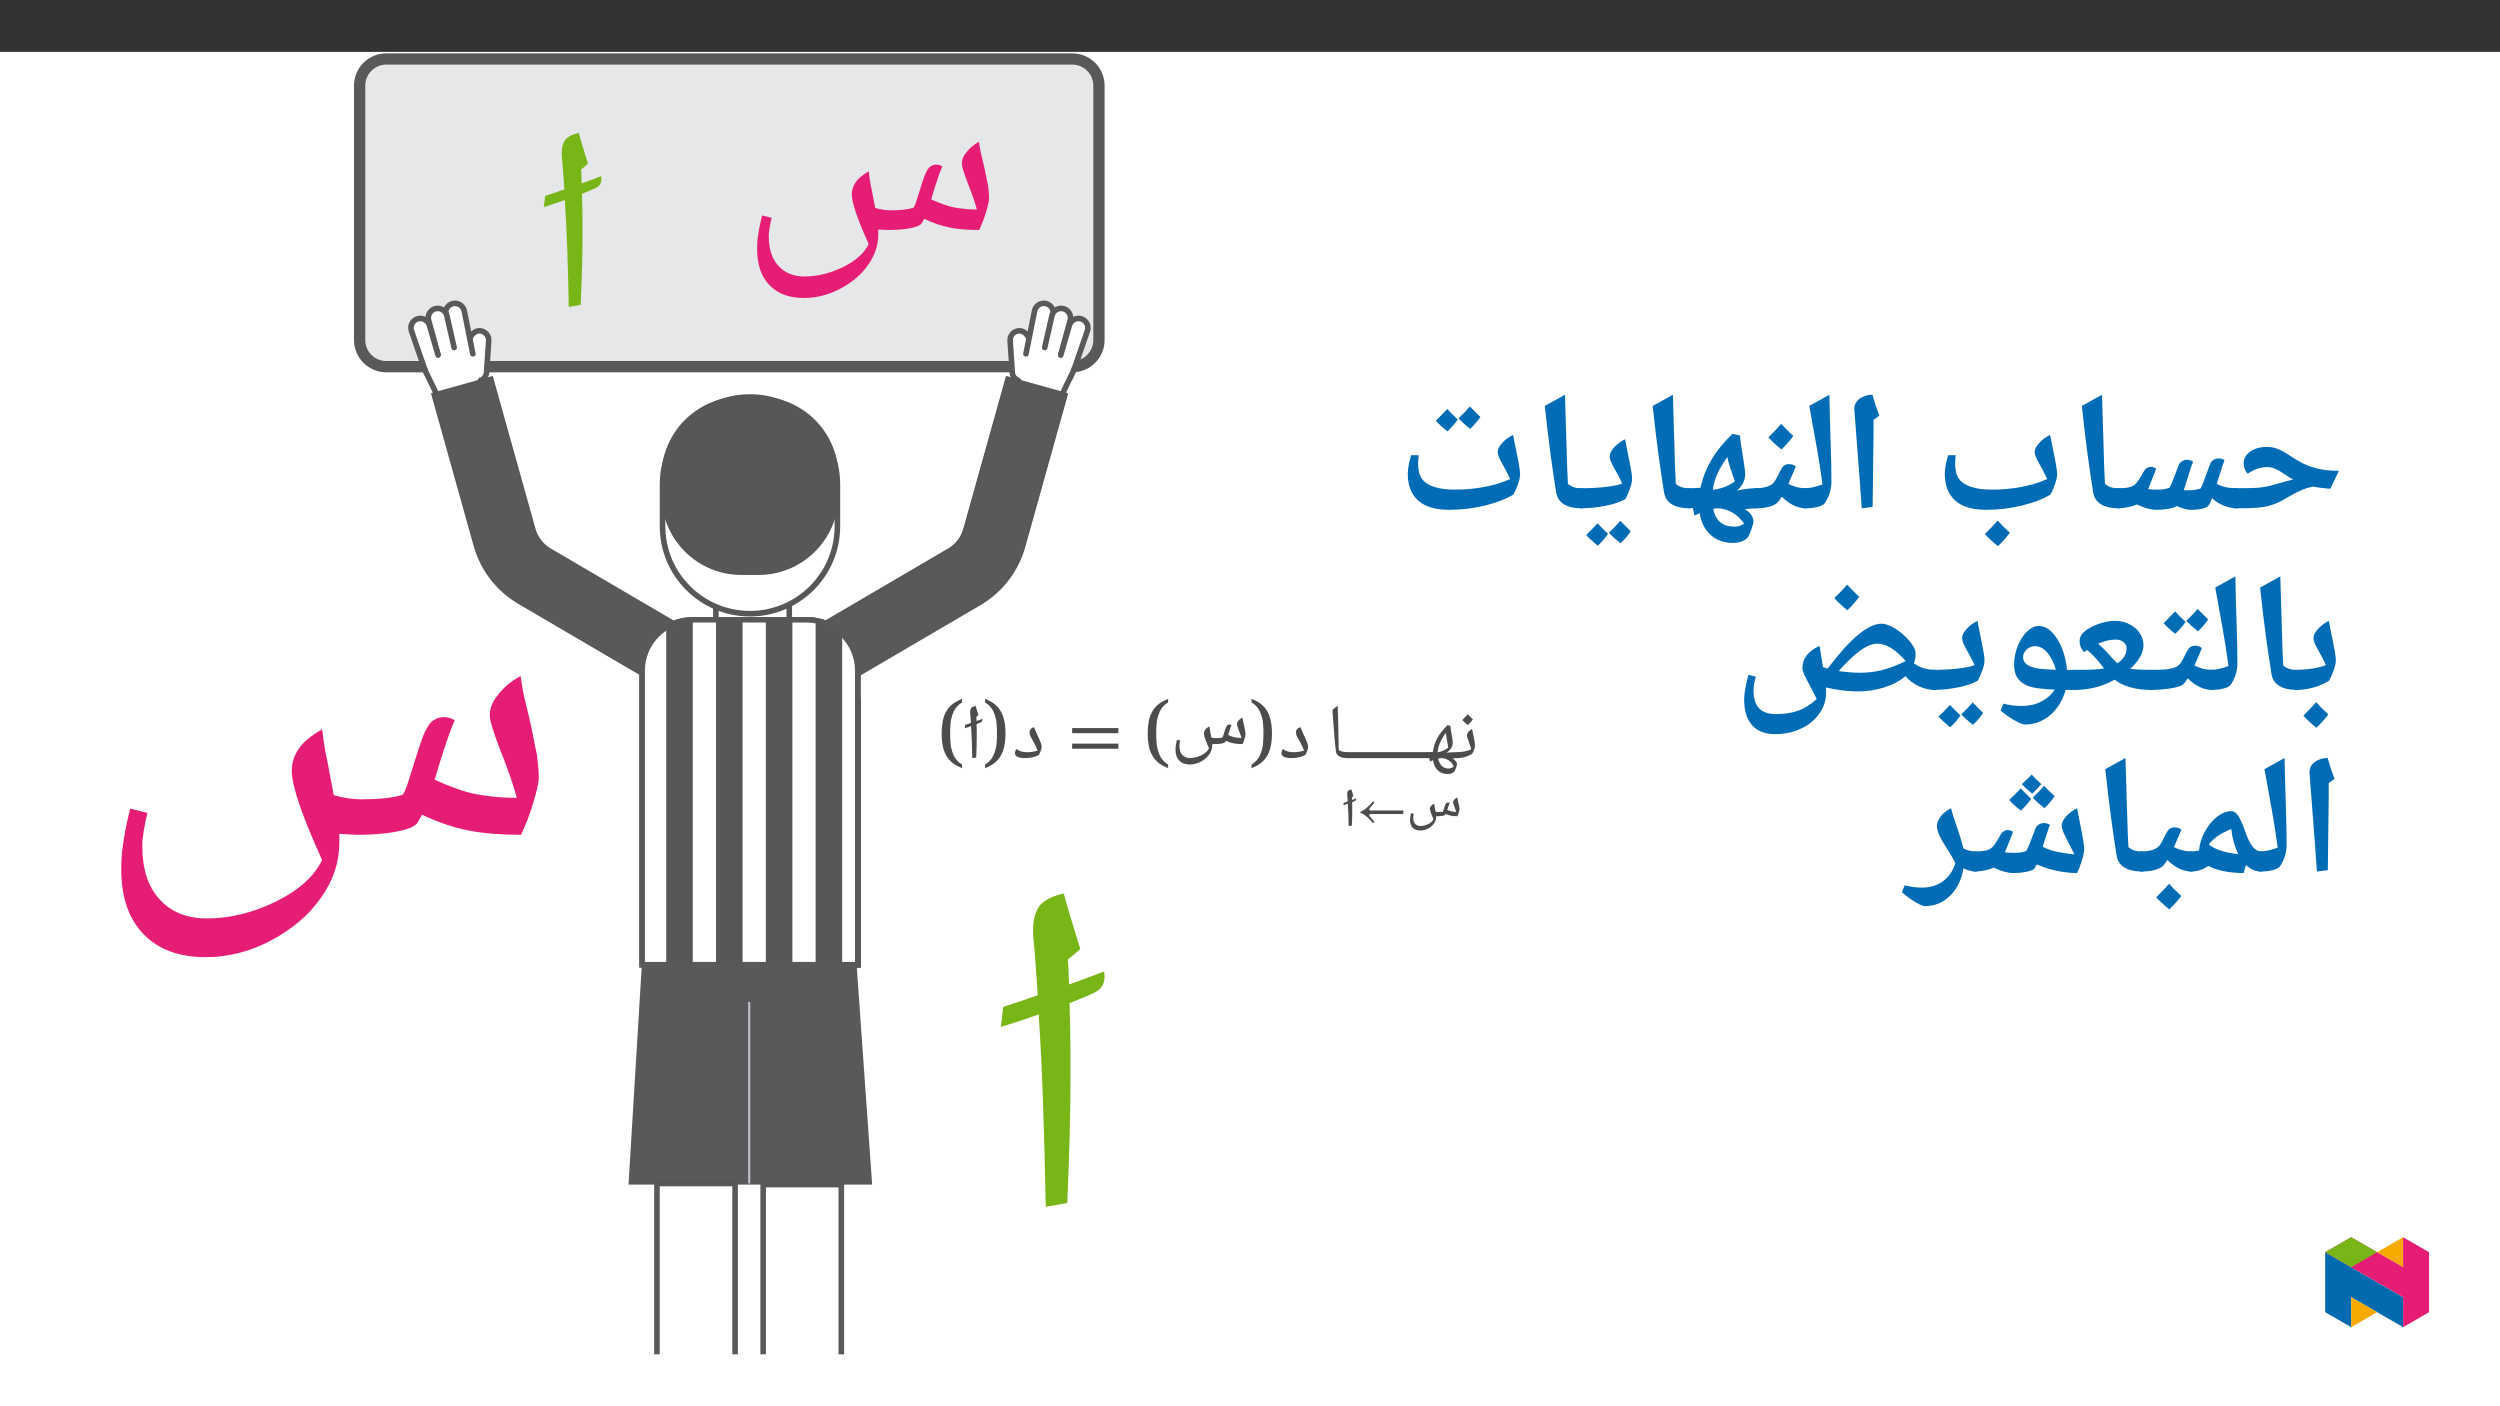 ﻿<?xml version="1.0" encoding="utf-8"?>
<svg xmlns="http://www.w3.org/2000/svg" xmlns:xlink="http://www.w3.org/1999/xlink" viewBox="0 0 960 540" version="1.1">
  <rect x="0" y="0" width="960" height="540" fill="#333333" stroke="none"/>
  <defs>
    <g>
      <symbol overflow="visible" id="glyph0-0">
        <path style="stroke:none;" d="M 1.5 0 L 1.5 -21.422 L 13.5 -21.422 L 13.5 0 Z M 2.938 -1.438 L 12.062 -1.438 L 12.062 -19.984 L 2.938 -19.984 Z M 2.938 -1.438 " />
      </symbol>
      <symbol overflow="visible" id="glyph0-1">
        <path style="stroke:none;" d="M 0 0 C -0.164 0 -0.25 -0.082 -0.25 -0.25 L -0.25 -2.031 C -0.25 -2.195 -0.164 -2.281 0 -2.281 C 0.906 -2.281 1.836 -2.379 2.797 -2.578 C 3.754 -2.785 4.586 -3.055 5.297 -3.391 C 5.047 -4.316 4.688 -5.414 4.219 -6.688 C 3.832 -7.719 3.641 -8.383 3.641 -8.688 C 3.641 -9.125 3.816 -9.57 4.172 -10.031 C 4.535 -10.488 5.016 -10.883 5.609 -11.219 C 5.703 -10.656 5.938 -9.508 6.312 -7.781 C 6.594 -6.457 6.734 -5.43 6.734 -4.703 C 6.734 -4.41 6.641 -3.988 6.453 -3.438 C 6.273 -2.883 6.02 -2.289 5.688 -1.656 C 3.844 -0.551 1.945 0 0 0 Z M 4.156 -12.688 Z M 3.812 0.875 Z M 3.812 1.547 Z M 5.953 -14.875 C 5.484 -14.207 4.836 -13.477 4.016 -12.688 C 3.129 -13.383 2.414 -14.031 1.875 -14.625 C 2.895 -15.656 3.594 -16.391 3.969 -16.828 C 4.602 -16.129 5.266 -15.477 5.953 -14.875 Z M 4.016 -12.391 Z M 3.969 -17.562 Z M 3.969 -17.562 " />
      </symbol>
      <symbol overflow="visible" id="glyph0-2">
        <path style="stroke:none;" d="M 9.516 0.203 C 9.984 0.41 10.379 0.719 10.703 1.125 C 11.035 1.539 11.203 1.941 11.203 2.328 C 11.203 2.609 11.066 3.109 10.797 3.828 C 10.523 4.555 10.32 5.008 10.188 5.188 C 9.926 5.457 9.562 5.68 9.094 5.859 C 8.625 6.035 8.145 6.125 7.656 6.125 C 6.102 6.125 4.836 5.66 3.859 4.734 C 2.879 3.816 2.258 2.508 2 0.812 L 0.844 1.297 L 0.531 -0.031 L 0 0 C -0.164 0 -0.25 -0.082 -0.25 -0.25 L -0.25 -2.031 C -0.25 -2.195 -0.164 -2.281 0 -2.281 L 1.375 -2.328 L 1.969 -2.375 C 2.375 -6.094 4.25 -9.531 7.594 -12.688 L 8.656 -12.391 C 8.727 -11.484 8.906 -10.305 9.188 -8.859 C 9.438 -7.516 9.562 -6.555 9.562 -5.984 C 9.562 -5.109 9.316 -4.328 8.828 -3.641 C 8.336 -2.961 7.77 -2.438 7.125 -2.062 L 7.781 -2.125 C 8.832 -2.227 10.109 -2.281 11.609 -2.281 C 11.828 -2.281 11.938 -2.18 11.938 -1.984 L 11.938 -0.328 C 11.938 -0.109 11.828 0 11.609 0 C 10.836 0 10.141 0.066 9.516 0.203 Z M 7.844 -4.031 L 7.594 -5.531 C 7.207 -7.438 6.984 -8.82 6.922 -9.688 C 5.816 -8.125 5.035 -6.773 4.578 -5.641 C 4.117 -4.504 3.852 -3.375 3.781 -2.25 C 4.488 -2.332 5.195 -2.531 5.906 -2.844 C 6.613 -3.156 7.258 -3.551 7.844 -4.031 Z M 7.906 4.016 C 8.25 4.016 8.609 3.941 8.984 3.797 C 9.367 3.66 9.676 3.469 9.906 3.219 C 9.645 2.352 9.051 1.598 8.125 0.953 C 7.195 0.316 6.195 0 5.125 0 C 4.957 0 4.566 0.055 3.953 0.172 C 4.266 1.461 4.758 2.426 5.438 3.062 C 6.125 3.695 6.945 4.016 7.906 4.016 Z M 6.891 -14.156 Z M 7.609 7.594 Z M 7.609 7.594 " />
      </symbol>
      <symbol overflow="visible" id="glyph0-3">
        <path style="stroke:none;" d="M 0 0 C -0.164 0 -0.25 -0.082 -0.25 -0.25 L -0.25 -2.031 C -0.25 -2.195 -0.164 -2.281 0 -2.281 L 6.312 -2.281 C 6.488 -2.281 6.578 -2.195 6.578 -2.031 L 6.578 -0.25 C 6.578 -0.082 6.488 0 6.312 0 Z M 2.969 -13.562 Z M 2.969 4.312 Z M 2.969 4.312 " />
      </symbol>
      <symbol overflow="visible" id="glyph0-4">
        <path style="stroke:none;" d="M 8.094 -2.031 L 8.094 -0.25 C 8.094 -0.082 8.016 0 7.859 0 C 6.672 0 5.688 -0.227 4.906 -0.688 C 4.133 -1.156 3.703 -1.797 3.609 -2.609 C 3.285 -5.172 2.941 -9.117 2.578 -14.453 L 2.281 -18.453 C 2.844 -19.023 3.52 -19.582 4.312 -20.125 C 4.445 -17.082 4.551 -12.77 4.625 -7.188 L 4.734 -3.062 C 5.672 -2.539 6.711 -2.281 7.859 -2.281 C 8.016 -2.281 8.094 -2.195 8.094 -2.031 Z M 3.406 -21.594 Z M 5.203 1.547 Z M 5.203 1.547 " />
      </symbol>
      <symbol overflow="visible" id="glyph1-0">
        <path style="stroke:none;" d="M 5.359 0 L 5.359 -14.312 L -0.141 -14.312 L -0.141 0 Z M 3.844 -1.406 L 1.5 -1.406 L 1.5 -12.938 L 3.703 -12.938 L 3.703 -1.406 Z M 3.844 -1.406 " />
      </symbol>
      <symbol overflow="visible" id="glyph1-1">
        <path style="stroke:none;" d="M 11.953 -3.766 C 12.641 -3.766 13.25 -3.812 13.766 -3.906 C 14.297 -4.016 14.688 -4.141 14.797 -4.328 L 14.953 -4.625 C 15.656 -4.312 16.359 -4.078 17.016 -3.953 C 17.656 -3.828 18.438 -3.766 19.453 -3.766 C 19.641 -4.156 19.828 -4.625 20 -5.188 C 20.172 -5.734 20.25 -6.109 20.25 -6.344 C 20.25 -6.656 20.203 -7.016 20.172 -7.359 C 20.078 -7.719 20.016 -8.094 19.938 -8.5 C 19.859 -8.875 19.766 -9.266 19.672 -9.672 C 19.562 -10.062 19.5 -10.484 19.422 -11 C 18.781 -10.656 18.453 -10.375 18.203 -10.047 C 17.953 -9.75 17.781 -9.438 17.781 -9.125 C 17.781 -8.891 17.938 -8.438 18.203 -7.703 C 18.578 -6.75 18.844 -5.984 19 -5.422 C 18.5 -5.422 17.906 -5.484 17.328 -5.594 C 16.781 -5.688 16.156 -5.922 15.562 -6.172 C 15.984 -7.594 16.297 -8.5 16.484 -8.875 C 16.297 -9 16.047 -9.031 15.859 -9.031 C 15.719 -9.031 15.469 -9 15.172 -8.812 C 15.297 -8.844 15.062 -8.656 14.922 -8.375 L 14.875 -8.375 C 14.734 -8.062 14.5 -7.328 14.141 -6.172 C 14.062 -5.906 14.016 -5.688 13.906 -5.516 C 13.594 -5.422 12.969 -5.359 12.203 -5.359 C 11.781 -5.359 11.359 -5.422 11.062 -5.5 L 10.781 -7.094 C 10.672 -7.531 10.609 -8.016 10.531 -8.625 C 9.812 -8.203 9.453 -7.906 9.266 -7.609 C 9.062 -7.328 8.906 -6.984 8.906 -6.625 C 8.906 -5.969 9.375 -4.625 10.266 -2.641 C 9.922 -1.906 9.375 -1.281 8.344 -0.781 C 7.328 -0.266 6.281 -0.016 5.25 -0.016 C 4.359 -0.016 3.719 -0.312 3.219 -0.875 C 2.703 -1.438 2.484 -2.234 2.484 -3.266 C 2.484 -3.641 2.578 -4.141 2.719 -4.703 L 1.672 -4.953 C 1.5 -4.25 1.406 -3.719 1.359 -3.344 C 1.297 -3.016 1.281 -2.609 1.281 -2.219 C 1.281 -0.969 1.656 0 2.328 0.688 C 2.984 1.375 4.016 1.719 5.203 1.719 C 6.219 1.719 7.281 1.469 8.219 0.969 C 9.156 0.453 9.922 -0.172 10.469 -0.969 C 11 -1.719 11.312 -2.547 11.312 -3.406 L 11.312 -3.781 Z M 11.953 -3.766 " />
      </symbol>
      <symbol overflow="visible" id="glyph1-2">
        <path style="stroke:none;" d="M 18.062 -4.609 L 18.062 -5.984 L 5.422 -5.984 C 5.047 -5.984 5 -6.188 5 -6.406 C 5 -6.562 5.062 -6.797 5.25 -6.984 C 5.875 -7.641 6.484 -8.312 6.969 -9 L 6.438 -9.5 C 4.984 -7.797 3.5 -6.25 1.344 -5.328 L 1.344 -5.234 C 3.5 -4.359 4.984 -2.781 6.422 -1.109 L 6.953 -1.609 C 6.484 -2.297 5.844 -3.031 5.234 -3.625 C 5.016 -3.828 4.984 -3.953 4.984 -4.141 C 4.984 -4.359 5.188 -4.609 5.391 -4.609 Z M 18.062 -4.609 " />
      </symbol>
      <symbol overflow="visible" id="glyph2-0">
        <path style="stroke:none;" d="M 5.359 0 L 5.359 -14.312 L -0.141 -14.312 L -0.141 0 Z M 3.844 -1.406 L 1.5 -1.406 L 1.5 -12.938 L 3.703 -12.938 L 3.703 -1.406 Z M 3.844 -1.406 " />
      </symbol>
      <symbol overflow="visible" id="glyph2-1">
        <path style="stroke:none;" d="M 3.406 -6.969 C 3.406 -7.641 3.391 -8.344 3.375 -9.156 C 3.703 -9.312 4.156 -9.453 4.422 -9.578 L 4.328 -9.578 C 4.641 -9.734 4.938 -9.953 4.938 -10.312 L 4.922 -10.594 C 4.484 -10.422 3.906 -10.203 3.344 -10 C 3.328 -10.297 3.328 -10.625 3.312 -10.969 L 3.281 -11.094 L 3.844 -11.562 C 3.406 -12.969 3.188 -13.719 3.188 -13.75 C 3.094 -13.875 3.141 -13.953 3.125 -14.062 C 2.516 -13.938 2.047 -13.766 1.812 -13.516 C 1.609 -13.25 1.469 -12.891 1.469 -12.453 L 1.469 -12.172 C 1.547 -11.344 1.609 -10.438 1.672 -9.438 C 1.297 -9.297 0.781 -9.125 0.125 -8.906 L 0.016 -7.984 C 0.688 -8.219 1.297 -8.406 1.719 -8.562 C 1.891 -6.109 1.969 -3.25 2.031 0.047 L 3.266 -0.188 C 3.375 -2.484 3.406 -4.312 3.406 -5.672 Z M 3.406 -6.969 " />
      </symbol>
      <symbol overflow="visible" id="glyph3-0">
        <path style="stroke:none;" d="M 7.531 0 L 7.531 -20.438 L -0.094 -20.438 L -0.094 0 Z M 5.5 -2 L 2.031 -2 L 2.031 -18.469 L 5.406 -18.469 L 5.406 -2 Z M 5.5 -2 " />
      </symbol>
      <symbol overflow="visible" id="glyph3-1">
        <path style="stroke:none;" d="M 5.734 0 C 7.859 0 9.688 -0.391 11.156 -1.172 C 11.484 -1.797 11.781 -2.391 11.953 -2.922 C 12.172 -3.5 12.25 -3.922 12.25 -4.219 C 12.25 -4.656 12.172 -5.172 11.953 -5.734 C 11.75 -6.281 11.516 -6.875 11.234 -7.531 C 10.938 -8.156 10.609 -8.844 10.281 -9.562 C 9.922 -10.312 9.594 -11.094 9.297 -11.891 C 8.188 -11.562 7.594 -10.906 7.594 -9.922 C 7.594 -9.531 7.656 -9.172 7.766 -8.812 C 7.891 -8.453 8.125 -8.016 8.422 -7.5 L 9.453 -5.625 C 9.953 -4.688 10.344 -3.766 10.672 -2.875 C 9.359 -2.484 8.016 -2.266 6.703 -2.266 C 5.766 -2.266 4.969 -2.359 4.328 -2.578 C 3.703 -2.75 3.172 -3.047 2.594 -3.5 C 2.219 -3.047 2 -2.516 2 -1.891 C 2 -1.281 2.328 -0.844 2.922 -0.484 L 2.984 -0.484 C 3.609 -0.172 4.516 0 5.734 0 Z M 5.734 0 " />
      </symbol>
      <symbol overflow="visible" id="glyph3-2">
        <path style="stroke:none;" d="M 4.75 -9.953 C 4.75 -10.906 4.719 -11.922 4.688 -13.031 C 5.297 -13.297 5.859 -13.516 6.219 -13.688 L 6.188 -13.688 C 6.641 -13.906 6.938 -14.234 6.938 -14.734 L 6.906 -15.062 C 6.391 -14.891 5.594 -14.594 4.656 -14.234 C 4.641 -14.703 4.641 -15.188 4.609 -15.656 L 4.578 -15.812 L 5.375 -16.5 C 4.75 -18.531 4.422 -19.609 4.422 -19.672 C 4.328 -19.812 4.359 -19.938 4.328 -20.062 C 3.594 -19.906 3.016 -19.672 2.688 -19.312 C 2.391 -18.922 2.219 -18.406 2.219 -17.781 L 2.219 -17.391 C 2.328 -16.203 2.422 -14.922 2.516 -13.516 C 1.859 -13.266 1.109 -13.031 0.297 -12.766 L 0.156 -11.484 C 0.984 -11.75 1.859 -12.016 2.578 -12.281 C 2.812 -8.734 2.922 -4.641 3.016 0.031 L 4.547 -0.234 C 4.688 -3.562 4.75 -6.156 4.75 -8.094 Z M 4.75 -9.953 " />
      </symbol>
      <symbol overflow="visible" id="glyph4-0">
        <path style="stroke:none;" d="M 7.531 0 L 7.531 -20.438 L -0.094 -20.438 L -0.094 0 Z M 5.5 -2 L 2.031 -2 L 2.031 -18.469 L 5.406 -18.469 L 5.406 -2 Z M 5.5 -2 " />
      </symbol>
      <symbol overflow="visible" id="glyph4-1">
        <path style="stroke:none;" d="M 5.438 -9.469 C 5.438 -8.281 5.406 -7.109 5.297 -5.953 C 5.234 -4.781 5.016 -3.703 4.688 -2.656 C 4.359 -1.609 3.953 -0.656 3.344 0.203 C 2.719 1.078 1.906 1.828 0.859 2.484 L 0.859 3.859 C 2.328 3.281 3.531 2.625 4.516 1.859 C 5.5 1.047 6.281 0.125 6.906 -0.953 C 7.5 -2 7.984 -3.266 8.25 -4.656 C 8.547 -6.062 8.703 -7.688 8.703 -9.469 C 8.703 -11.266 8.547 -12.859 8.25 -14.25 C 7.984 -15.656 7.5 -16.891 6.906 -17.969 C 6.281 -19.047 5.5 -19.969 4.516 -20.75 C 3.531 -21.516 2.328 -22.172 0.859 -22.719 L 0.859 -21.375 C 1.906 -20.75 2.719 -20 3.344 -19.125 C 3.953 -18.266 4.359 -17.312 4.688 -16.266 C 5.016 -15.25 5.234 -14.172 5.297 -13 C 5.406 -11.844 5.438 -10.672 5.438 -9.469 Z M 5.438 -9.469 " />
      </symbol>
      <symbol overflow="visible" id="glyph4-2">
        <path style="stroke:none;" d="M 17.062 -5.375 C 18.047 -5.375 18.922 -5.438 19.672 -5.594 C 20.422 -5.734 20.891 -5.922 21.047 -6.188 L 21.312 -6.641 C 22.359 -6.156 23.375 -5.828 24.297 -5.656 C 25.234 -5.469 26.328 -5.375 27.672 -5.375 C 27.953 -5.953 28.219 -6.609 28.453 -7.406 C 28.688 -8.188 28.812 -8.734 28.812 -9.062 C 28.812 -9.5 28.75 -10.016 28.688 -10.516 C 28.578 -11.031 28.484 -11.562 28.359 -12.141 C 28.25 -12.672 28.125 -13.234 27.984 -13.812 C 27.828 -14.375 27.734 -14.969 27.656 -15.609 C 26.938 -15.219 26.453 -14.828 26.094 -14.344 C 25.734 -13.922 25.531 -13.484 25.531 -13.031 C 25.531 -12.703 25.734 -12.047 26.125 -11 C 26.656 -9.656 27.047 -8.547 27.266 -7.734 C 26.422 -7.734 25.594 -7.828 24.75 -7.984 C 23.969 -8.125 23.078 -8.453 22.156 -8.875 C 22.719 -10.844 23.172 -12.141 23.438 -12.672 C 23.188 -12.859 22.922 -12.906 22.656 -12.906 C 22.453 -12.906 22.172 -12.859 21.906 -12.641 C 21.844 -12.641 21.609 -12.375 21.406 -11.953 L 21.375 -11.953 C 21.156 -11.516 20.828 -10.469 20.328 -8.812 C 20.203 -8.422 20.109 -8.125 19.969 -7.922 C 19.422 -7.734 18.531 -7.656 17.422 -7.656 C 16.828 -7.656 16.234 -7.734 15.688 -7.891 L 15.281 -10.141 C 15.125 -10.766 15.031 -11.453 14.938 -12.203 C 14.109 -11.719 13.594 -11.297 13.328 -10.875 C 13.031 -10.469 12.859 -9.984 12.859 -9.469 C 12.859 -8.516 13.516 -6.609 14.797 -3.766 C 14.281 -2.719 13.391 -1.828 11.922 -1.109 C 10.469 -0.391 8.969 -0.031 7.5 -0.031 C 6.219 -0.031 5.234 -0.453 4.516 -1.25 C 3.766 -2.062 3.438 -3.203 3.438 -4.656 C 3.438 -5.203 3.562 -5.922 3.766 -6.75 L 2.516 -7.047 C 2.266 -6.062 2.125 -5.328 2.062 -4.781 C 1.969 -4.297 1.938 -3.734 1.938 -3.172 C 1.938 -1.375 2.453 0 3.406 0.984 C 4.359 1.969 5.734 2.453 7.438 2.453 C 8.875 2.453 10.312 2.094 11.656 1.375 C 13 0.656 14.078 -0.234 14.859 -1.375 C 15.625 -2.453 16.047 -3.641 16.047 -4.875 L 16.047 -5.406 Z M 17.062 -5.375 " />
      </symbol>
      <symbol overflow="visible" id="glyph4-3">
        <path style="stroke:none;" d="M 4.875 -9.469 C 4.875 -10.672 4.906 -11.844 5.016 -13 C 5.078 -14.172 5.297 -15.25 5.625 -16.266 C 5.953 -17.312 6.359 -18.266 6.969 -19.125 C 7.594 -20 8.406 -20.75 9.453 -21.375 L 9.453 -22.75 C 8.016 -22.156 6.781 -21.484 5.797 -20.75 C 4.812 -19.969 4.031 -19.047 3.406 -17.969 C 2.781 -16.891 2.297 -15.656 2.031 -14.25 C 1.766 -12.859 1.609 -11.266 1.609 -9.469 C 1.609 -7.688 1.766 -6.062 2.031 -4.656 C 2.297 -3.266 2.781 -2 3.406 -0.953 C 4.031 0.125 4.812 1.047 5.797 1.859 C 6.781 2.625 8.016 3.281 9.453 3.859 L 9.453 2.484 C 8.406 1.828 7.594 1.078 6.969 0.203 C 6.359 -0.656 5.953 -1.609 5.625 -2.656 C 5.297 -3.703 5.078 -4.781 5.016 -5.953 C 4.906 -7.109 4.875 -8.281 4.875 -9.469 Z M 4.875 -9.469 " />
      </symbol>
      <symbol overflow="visible" id="glyph4-4">
        <path style="stroke:none;" d="M 19.094 -9.562 L 19.094 -11.531 L 1.344 -11.531 L 1.344 -9.562 Z M 19.094 -3.594 L 19.094 -5.562 L 1.344 -5.562 L 1.344 -3.594 Z M 19.094 -3.594 " />
      </symbol>
      <symbol overflow="visible" id="glyph5-0">
        <path style="stroke:none;" d="M 44.828 0 L 44.828 -122.656 L 0 -122.656 L 0 0 Z M 33 -12.016 L 11.828 -12.016 L 11.828 -110.828 L 33 -110.828 Z M 33 -12.016 " />
      </symbol>
      <symbol overflow="visible" id="glyph5-1">
        <path style="stroke:none;" d="M 102.391 -32.281 C 108.312 -32.281 113.516 -32.641 118 -33.531 C 122.484 -34.438 125.172 -35.5 126.062 -37.125 L 127.688 -39.984 C 134.141 -36.938 140.234 -34.969 145.797 -33.891 C 151.359 -32.812 157.984 -32.281 165.703 -32.281 C 167.312 -35.688 168.922 -39.625 170.359 -44.469 C 171.797 -49.141 172.516 -52.359 172.516 -54.344 C 172.516 -57.031 172.156 -60.078 171.797 -63.125 C 171.078 -66.172 170.547 -69.406 169.828 -72.812 C 169.109 -76.031 168.391 -79.438 167.5 -82.844 C 166.594 -86.25 166.062 -89.844 165.516 -93.25 C 161.938 -91.281 159.062 -88.953 156.906 -86.078 C 154.766 -83.562 153.688 -80.875 153.688 -78.188 C 153.688 -76.219 154.938 -72.266 157.266 -66 C 160.5 -57.922 162.828 -51.281 164.078 -46.453 C 158.531 -46.453 153.5 -46.984 148.484 -47.875 C 143.828 -48.781 138.438 -50.75 132.531 -53.438 C 135.938 -65.094 138.625 -72.812 140.234 -76.219 C 138.984 -77.109 137.547 -77.469 135.938 -77.469 C 134.672 -77.469 133.422 -77.109 132.344 -76.391 C 131.094 -75.859 130.016 -74.234 128.75 -71.734 C 127.5 -69.047 125.531 -62.766 122.484 -52.906 C 121.766 -50.578 121.047 -48.781 120.328 -47.703 C 116.562 -46.453 111.188 -45.906 104.547 -45.906 C 100.969 -45.906 97.375 -46.453 93.781 -47.516 L 91.281 -60.797 C 90.375 -64.562 89.844 -68.688 89.312 -72.812 C 85 -70.297 81.953 -67.781 80.344 -65.281 C 78.547 -62.766 77.656 -59.891 77.656 -56.844 C 77.656 -51.109 81.594 -39.625 89.312 -22.594 C 86.25 -16.312 80.344 -10.938 71.547 -6.641 C 62.766 -2.328 53.797 -0.172 45.016 -0.172 C 37.297 -0.172 31.203 -2.688 26.906 -7.531 C 22.422 -12.375 20.266 -19.188 20.266 -27.969 C 20.266 -31.203 20.984 -35.5 22.234 -40.703 L 15.594 -42.328 C 14.172 -36.406 13.266 -31.922 12.906 -28.688 C 12.375 -25.828 12.188 -22.422 12.188 -19.016 C 12.188 -8.25 15.062 0 20.797 5.922 C 26.547 11.828 34.438 14.703 44.656 14.703 C 53.266 14.703 61.688 12.547 69.766 8.25 C 77.828 3.938 84.281 -1.438 88.953 -8.25 C 93.609 -14.703 95.938 -21.875 95.938 -29.234 L 95.938 -32.641 Z M 102.391 -32.281 " />
      </symbol>
      <symbol overflow="visible" id="glyph6-0">
        <path style="stroke:none;" d="M 44.828 0 L 44.828 -122.656 L 0 -122.656 L 0 0 Z M 33 -12.016 L 11.828 -12.016 L 11.828 -110.828 L 33 -110.828 Z M 33 -12.016 " />
      </symbol>
      <symbol overflow="visible" id="glyph6-1">
        <path style="stroke:none;" d="M 28.156 -59.719 C 28.156 -65.453 27.969 -71.547 27.797 -78.188 C 31.734 -79.797 34.969 -81.062 37.125 -82.125 C 39.812 -83.391 41.25 -85.359 41.25 -88.406 L 41.062 -90.375 C 38.375 -89.312 33.531 -87.516 27.609 -85.359 C 27.438 -88.234 27.438 -91.094 27.266 -93.969 L 27.078 -94.859 L 31.922 -98.984 C 28.156 -111.188 26.188 -117.641 26.188 -118.359 C 25.828 -118.891 25.828 -119.609 25.641 -120.328 C 21.516 -119.438 18.469 -118 16.5 -115.844 C 14.703 -113.516 13.812 -110.469 13.812 -106.703 L 13.812 -104.375 C 14.531 -97.203 15.062 -89.484 15.594 -81.234 C 11.125 -79.625 6.641 -78.188 2.328 -76.75 L 1.438 -69.047 C 5.922 -70.469 11.125 -72.094 15.953 -73.891 C 17.391 -52.359 18.109 -27.797 18.656 0 L 26.906 -1.438 C 27.797 -21.344 28.156 -36.938 28.156 -48.594 Z M 28.156 -59.719 " />
      </symbol>
      <symbol overflow="visible" id="glyph7-0">
        <path style="stroke:none;" d="M 24.906 0 L 24.906 -68.141 L 0 -68.141 L 0 0 Z M 18.328 -6.672 L 6.578 -6.672 L 6.578 -61.562 L 18.328 -61.562 Z M 18.328 -6.672 " />
      </symbol>
      <symbol overflow="visible" id="glyph7-1">
        <path style="stroke:none;" d="M 56.891 -17.938 C 60.172 -17.938 63.062 -18.125 65.547 -18.625 C 68.047 -19.125 69.531 -19.719 70.031 -20.625 L 70.938 -22.219 C 74.516 -20.516 77.906 -19.422 81 -18.828 C 84.078 -18.234 87.766 -17.938 92.047 -17.938 C 92.953 -19.828 93.844 -22.016 94.641 -24.703 C 95.438 -27.297 95.844 -29.094 95.844 -30.188 C 95.844 -31.688 95.641 -33.375 95.438 -35.062 C 95.047 -36.766 94.75 -38.562 94.344 -40.453 C 93.953 -42.234 93.547 -44.141 93.047 -46.031 C 92.547 -47.922 92.25 -49.906 91.953 -51.812 C 89.969 -50.703 88.375 -49.406 87.172 -47.812 C 85.969 -46.422 85.375 -44.938 85.375 -43.438 C 85.375 -42.344 86.078 -40.156 87.375 -36.656 C 89.172 -32.172 90.453 -28.5 91.156 -25.797 C 88.062 -25.797 85.281 -26.109 82.484 -26.594 C 79.906 -27.094 76.906 -28.188 73.625 -29.688 C 75.516 -36.156 77.016 -40.453 77.906 -42.344 C 77.203 -42.844 76.406 -43.031 75.516 -43.031 C 74.812 -43.031 74.125 -42.844 73.516 -42.438 C 72.828 -42.141 72.234 -41.25 71.531 -39.844 C 70.828 -38.359 69.734 -34.875 68.047 -29.391 C 67.641 -28.094 67.25 -27.094 66.844 -26.5 C 64.75 -25.797 61.766 -25.5 58.078 -25.5 C 56.094 -25.5 54.094 -25.797 52.109 -26.406 L 50.703 -33.766 C 50.219 -35.859 49.906 -38.156 49.609 -40.453 C 47.219 -39.047 45.531 -37.656 44.625 -36.266 C 43.641 -34.875 43.141 -33.281 43.141 -31.578 C 43.141 -28.391 45.328 -22.016 49.609 -12.547 C 47.922 -9.062 44.625 -6.078 39.75 -3.688 C 34.875 -1.297 29.891 -0.094 25 -0.094 C 20.719 -0.094 17.328 -1.5 14.938 -4.188 C 12.453 -6.875 11.25 -10.656 11.25 -15.547 C 11.25 -17.328 11.656 -19.719 12.359 -22.609 L 8.672 -23.516 C 7.875 -20.219 7.375 -17.734 7.172 -15.938 C 6.875 -14.344 6.781 -12.453 6.781 -10.562 C 6.781 -4.578 8.375 0 11.562 3.281 C 14.75 6.578 19.125 8.172 24.812 8.172 C 29.594 8.172 34.266 6.969 38.75 4.578 C 43.234 2.188 46.828 -0.797 49.406 -4.578 C 52 -8.172 53.297 -12.156 53.297 -16.234 L 53.297 -18.125 Z M 56.891 -17.938 " />
      </symbol>
      <symbol overflow="visible" id="glyph8-0">
        <path style="stroke:none;" d="M 24.906 0 L 24.906 -68.141 L 0 -68.141 L 0 0 Z M 18.328 -6.672 L 6.578 -6.672 L 6.578 -61.562 L 18.328 -61.562 Z M 18.328 -6.672 " />
      </symbol>
      <symbol overflow="visible" id="glyph8-1">
        <path style="stroke:none;" d="M 15.641 -33.172 C 15.641 -36.359 15.547 -39.75 15.438 -43.438 C 17.641 -44.328 19.422 -45.031 20.625 -45.625 C 22.109 -46.328 22.906 -47.422 22.906 -49.109 L 22.812 -50.219 C 21.312 -49.609 18.625 -48.609 15.344 -47.422 C 15.25 -49.016 15.25 -50.609 15.141 -52.203 L 15.047 -52.703 L 17.734 -55 C 15.641 -61.766 14.547 -65.359 14.547 -65.75 C 14.344 -66.047 14.344 -66.453 14.25 -66.844 C 11.953 -66.344 10.266 -65.547 9.172 -64.359 C 8.172 -63.062 7.672 -61.375 7.672 -59.281 L 7.672 -57.984 C 8.062 -54 8.375 -49.719 8.672 -45.125 C 6.172 -44.234 3.688 -43.438 1.297 -42.641 L 0.797 -38.359 C 3.281 -39.156 6.172 -40.047 8.859 -41.047 C 9.656 -29.094 10.062 -15.438 10.359 0 L 14.938 -0.797 C 15.438 -11.859 15.641 -20.516 15.641 -27 Z M 15.641 -33.172 " />
      </symbol>
      <symbol overflow="visible" id="glyph9-0">
        <path style="stroke:none;" d="M 6.125 -46.406 L 32.812 -46.406 L 32.812 0 L 6.125 0 Z M 9.422 -3.297 L 29.516 -3.297 L 29.516 -43.094 L 9.422 -43.094 Z M 9.422 -3.297 " />
      </symbol>
      <symbol overflow="visible" id="glyph9-1">
        <path style="stroke:none;" d="M 0 -0.578 C -0.363 -0.578 -0.547 -0.754 -0.547 -1.109 L -0.547 -7.75 C -0.547 -8.102 -0.363 -8.281 0 -8.281 C 4.781 -8.281 8.008 -8.367 9.688 -8.547 C 11.375 -8.734 12.969 -9.047 14.469 -9.484 C 18.219 -10.609 20.852 -11.328 22.375 -11.641 L 21.141 -12.344 L 18.828 -13.844 C 17.453 -14.77 16.289 -15.426 15.344 -15.812 C 14.406 -16.207 13.469 -16.406 12.531 -16.406 C 11.238 -16.406 10 -16.211 8.812 -15.828 C 7.633 -15.453 6.316 -14.801 4.859 -13.875 C 4.473 -14.25 4.125 -14.816 3.812 -15.578 C 3.508 -16.336 3.359 -17.07 3.359 -17.781 C 3.359 -19.633 4.203 -21.16 5.891 -22.359 C 7.586 -23.555 9.727 -24.156 12.312 -24.156 C 13.688 -24.156 15.016 -23.914 16.297 -23.438 C 17.578 -22.957 19.02 -22.18 20.625 -21.109 C 22.57 -19.797 24.363 -18.723 26 -17.891 C 27.645 -17.066 29.582 -16.375 31.812 -15.812 C 34.051 -15.258 36.766 -14.984 39.953 -14.984 L 36.625 -8.062 C 33.707 -8.312 31.52 -8.598 30.062 -8.922 L 28 -8.438 C 25.812 -7.781 23.219 -6.555 20.219 -4.766 C 18.863 -3.93 17.566 -3.238 16.328 -2.688 C 15.086 -2.145 13.895 -1.727 12.75 -1.438 C 11.613 -1.156 10.223 -0.941 8.578 -0.797 C 6.941 -0.648 4.082 -0.578 0 -0.578 Z M 18.719 -28.906 Z M 20.75 3.75 Z M 20.75 3.75 " />
      </symbol>
      <symbol overflow="visible" id="glyph9-2">
        <path style="stroke:none;" d="M 12.859 -16.5 C 13.535 -16.5 14.203 -16.27 14.859 -15.812 L 13.516 -12.344 L 11.75 -7.938 C 12.926 -7.812 14.109 -7.75 15.297 -7.75 C 16.16 -7.75 16.852 -7.773 17.375 -7.828 C 17.895 -7.879 18.75 -8.082 19.938 -8.438 C 20.5 -9.375 21.414 -11.578 22.688 -15.047 L 23.516 -17.234 C 23.754 -17.785 24.148 -18.242 24.703 -18.609 C 25.266 -18.984 25.938 -19.18 26.719 -19.203 C 27.551 -19.203 28.316 -18.957 29.016 -18.469 C 28.523 -17.281 27.898 -15.422 27.141 -12.891 L 25.453 -7.547 L 27.234 -7.484 C 28.879 -7.484 30.43 -7.719 31.891 -8.188 C 32.254 -8.781 32.867 -10.27 33.734 -12.656 L 35.641 -17.781 C 35.867 -18.344 36.273 -18.805 36.859 -19.172 C 37.441 -19.547 38.113 -19.734 38.875 -19.734 C 39.707 -19.734 40.445 -19.516 41.094 -19.078 C 40.594 -17.848 39.953 -15.93 39.172 -13.328 L 38.125 -10 C 40.02 -8.852 42.598 -8.281 45.859 -8.281 C 46.223 -8.281 46.406 -8.102 46.406 -7.75 L 46.406 -1.109 C 46.406 -0.754 46.223 -0.578 45.859 -0.578 C 44.129 -0.578 42.352 -0.961 40.531 -1.734 C 38.707 -2.504 37.301 -3.426 36.312 -4.5 C 35.969 -3.508 35.598 -2.676 35.203 -2 C 34.816 -1.32 34 -0.816 32.75 -0.484 C 31.5 -0.16 29.914 0 28 0 C 26.77 0 25.02 -0.473 22.75 -1.422 C 22.113 -1.004 21.039 -0.66 19.531 -0.391 C 18.02 -0.129 16.504 0 14.984 0 C 12.805 0 10.305 -0.688 7.484 -2.062 C 6.598 -1.656 5.469 -1.305 4.094 -1.016 C 2.719 -0.723 1.352 -0.578 0 -0.578 C -0.363 -0.578 -0.547 -0.754 -0.547 -1.109 L -0.547 -7.75 C -0.547 -8.102 -0.363 -8.281 0 -8.281 C 1.969 -8.281 3.453 -8.398 4.453 -8.641 C 5.461 -8.891 6.281 -9.32 6.906 -9.938 C 7.531 -10.551 8.273 -11.598 9.141 -13.078 L 10.156 -14.859 C 10.406 -15.316 10.77 -15.703 11.25 -16.016 C 11.727 -16.336 12.266 -16.5 12.859 -16.5 Z M 23.391 -24.281 Z M 21.938 3.75 Z M 21.938 3.75 " />
      </symbol>
      <symbol overflow="visible" id="glyph9-3">
        <path style="stroke:none;" d="M 19.844 -1.109 C 19.844 -0.754 19.66 -0.578 19.297 -0.578 C 13.305 -0.578 9.977 -2.633 9.312 -6.75 C 8.645 -10.863 7.957 -15.516 7.25 -20.703 C 6.539 -25.898 5.773 -32.297 4.953 -39.891 L 12.703 -44.188 L 13.609 -14.406 L 13.609 -15.047 L 13.844 -9.938 C 14.625 -9.301 15.445 -8.859 16.312 -8.609 C 17.176 -8.367 18.211 -8.25 19.422 -8.25 C 19.703 -8.25 19.844 -8.082 19.844 -7.75 Z M 8.312 -47.359 Z M 11.266 3.75 Z M 11.266 3.75 " />
      </symbol>
      <symbol overflow="visible" id="glyph9-4">
        <path style="stroke:none;" d="M 20.406 0 C 15.156 0 11.195 -1.18 8.531 -3.547 C 5.863 -5.922 4.531 -9.363 4.531 -13.875 C 4.531 -15.645 4.957 -18.016 5.812 -20.984 L 8.734 -20.984 C 8.691 -20.785 8.641 -20.305 8.578 -19.547 C 8.523 -18.785 8.5 -18.195 8.5 -17.781 C 8.5 -15.238 8.984 -13.285 9.953 -11.922 C 10.93 -10.555 12.469 -9.52 14.562 -8.812 C 16.656 -8.102 19.395 -7.75 22.781 -7.75 C 26.57 -7.75 30.285 -8.094 33.922 -8.781 C 37.566 -9.469 40.879 -10.477 43.859 -11.812 C 43.285 -13.082 42.711 -14.227 42.141 -15.25 C 41.578 -16.281 41.066 -17.219 40.609 -18.062 C 40.148 -18.906 39.773 -19.664 39.484 -20.344 C 39.203 -21.02 39.062 -21.645 39.062 -22.219 C 39.062 -23.27 39.641 -24.426 40.797 -25.688 C 41.953 -26.945 43.344 -27.977 44.969 -28.781 L 45.797 -24.562 C 47.047 -18.75 47.672 -15.133 47.672 -13.719 C 47.672 -12.719 47.41 -11.469 46.891 -9.969 C 46.367 -8.469 45.781 -7.102 45.125 -5.875 C 42.25 -4.133 38.578 -2.719 34.109 -1.625 C 29.648 -0.539 25.082 0 20.406 0 Z M 23.734 -29.734 Z M 24.562 3.75 Z M 29.5 8.797 C 28.508 10.234 26.988 11.957 24.938 13.969 C 22.645 12.082 20.973 10.523 19.922 9.297 C 21.629 7.629 23.27 5.906 24.844 4.125 C 25.914 5.375 27.469 6.93 29.5 8.797 Z M 24.844 2.547 Z M 24.938 14.594 Z M 24.844 3.484 Z M 24.938 9.047 Z M 24.938 9.047 " />
      </symbol>
      <symbol overflow="visible" id="glyph9-5">
        <path style="stroke:none;" d="M 12.375 -29.047 L 12.031 -1.109 L 7.844 -0.578 L 7.109 -10.891 L 4.984 -38.656 C 4.984 -40.281 5.66 -41.609 7.016 -42.641 C 8.367 -43.672 10.02 -44.188 11.969 -44.188 C 12.707 -41.445 13.582 -38.781 14.594 -36.188 L 12.375 -34.5 Z M 9.203 -47.359 Z M 9.812 3.75 Z M 9.812 3.75 " />
      </symbol>
      <symbol overflow="visible" id="glyph9-6">
        <path style="stroke:none;" d="M 1.781 -39.891 L 9.484 -44.188 C 9.641 -37.031 9.812 -30.688 10 -25.156 C 10.188 -19.625 10.281 -14.867 10.281 -10.891 C 10.281 -7.898 9.438 -5.141 7.75 -2.609 C 7.32 -1.973 6.398 -1.473 4.984 -1.109 C 3.566 -0.754 1.906 -0.578 0 -0.578 C -0.363 -0.578 -0.547 -0.754 -0.547 -1.109 L -0.547 -7.75 C -0.547 -8.102 -0.363 -8.281 0 -8.281 C 1.945 -8.281 4.234 -8.77 6.859 -9.75 C 6.516 -12.301 6.148 -14.828 5.766 -17.328 C 5.391 -19.828 4.062 -27.348 1.781 -39.891 Z M 5.141 -47.359 Z M 7.484 3.75 Z M 7.484 3.75 " />
      </symbol>
      <symbol overflow="visible" id="glyph9-7">
        <path style="stroke:none;" d="M 0 -0.578 C -0.363 -0.578 -0.547 -0.754 -0.547 -1.109 L -0.547 -7.75 C -0.547 -8.102 -0.363 -8.281 0 -8.281 C 2.789 -8.281 4.914 -8.789 6.375 -9.812 C 6.801 -10.102 7.191 -10.531 7.547 -11.094 C 7.91 -11.656 8.504 -12.781 9.328 -14.469 C 10.023 -15.883 10.629 -16.75 11.141 -17.062 C 11.648 -17.383 12.266 -17.547 12.984 -17.547 C 14.016 -17.547 14.879 -17.238 15.578 -16.625 L 12.703 -9.969 C 14.773 -8.844 17.055 -8.281 19.547 -8.281 C 19.91 -8.281 20.094 -8.102 20.094 -7.75 L 20.094 -1.109 C 20.094 -0.754 19.91 -0.578 19.547 -0.578 C 16.266 -0.578 13.133 -2.066 10.156 -5.047 C 9.645 -4.18 9.16 -3.484 8.703 -2.953 C 8.109 -2.273 7.062 -1.707 5.562 -1.25 C 4.07 -0.801 2.219 -0.578 0 -0.578 Z M 9.609 -22.344 Z M 11.328 3.75 Z M 14.578 -28.344 C 13.547 -26.844 12.035 -25.117 10.047 -23.172 C 7.91 -24.898 6.238 -26.453 5.031 -27.828 C 7.02 -29.754 8.66 -31.484 9.953 -33.016 C 10.879 -31.953 12.422 -30.395 14.578 -28.344 Z M 10.047 -22.531 Z M 9.984 -34.594 Z M 9.984 -34.594 " />
      </symbol>
      <symbol overflow="visible" id="glyph9-8">
        <path style="stroke:none;" d="M 21.672 -0.219 C 22.609 0.238 23.406 0.906 24.062 1.781 C 24.719 2.664 25.047 3.562 25.047 4.469 C 25.047 5.082 24.75 6.172 24.156 7.734 C 23.562 9.305 23.113 10.285 22.812 10.672 C 22.375 11.191 21.664 11.66 20.688 12.078 C 19.719 12.492 18.535 12.703 17.141 12.703 C 13.691 12.703 10.844 11.688 8.594 9.656 C 6.352 7.625 4.945 4.836 4.375 1.297 L 2.375 2.219 L 1.719 -0.734 L 1.562 -0.734 L 0 -0.578 C -0.363 -0.578 -0.547 -0.754 -0.547 -1.109 L -0.547 -7.75 C -0.547 -8.102 -0.363 -8.281 0 -8.281 C 1.664 -8.281 3.234 -8.344 4.703 -8.469 C 6.348 -16.113 10.441 -23.016 16.984 -29.172 L 19.844 -28.531 C 19.969 -26.781 20.359 -24.039 21.016 -20.312 C 21.566 -17.051 21.844 -14.797 21.844 -13.547 C 21.844 -11.328 20.812 -9.285 18.75 -7.422 C 20.852 -7.828 22.406 -8.07 23.406 -8.156 C 24.414 -8.238 25.363 -8.281 26.25 -8.281 C 26.719 -8.281 26.953 -8.07 26.953 -7.656 L 26.953 -1.266 C 26.953 -0.805 26.719 -0.578 26.25 -0.578 C 24.75 -0.578 23.223 -0.457 21.672 -0.219 Z M 17.875 -10.953 L 17.047 -13.422 C 15.961 -16.367 15.285 -18.656 15.016 -20.281 C 13.129 -17.613 11.773 -15.289 10.953 -13.312 C 10.129 -11.332 9.629 -9.457 9.453 -7.688 L 9.75 -7.719 C 13.039 -8.176 15.75 -9.254 17.875 -10.953 Z M 17.672 6.469 C 18.422 6.469 19.066 6.383 19.609 6.219 C 20.16 6.051 20.773 5.742 21.453 5.297 C 20.141 3.43 18.578 1.984 16.766 0.953 C 14.961 -0.066 13.078 -0.578 11.109 -0.578 C 10.859 -0.578 10.359 -0.5 9.609 -0.344 C 10.484 4.195 13.172 6.469 17.672 6.469 Z M 14.922 -33.922 Z M 16.469 15.875 Z M 16.469 15.875 " />
      </symbol>
      <symbol overflow="visible" id="glyph9-9">
        <path style="stroke:none;" d="M 0 -0.578 C -0.363 -0.578 -0.547 -0.754 -0.547 -1.109 L -0.547 -7.75 C -0.547 -8.102 -0.363 -8.281 0 -8.281 C 3.406 -8.281 6.625 -8.445 9.656 -8.781 C 12.695 -9.125 14.82 -9.57 16.031 -10.125 C 15.457 -11.395 14.883 -12.539 14.312 -13.562 C 13.738 -14.594 13.223 -15.523 12.766 -16.359 C 12.316 -17.191 11.945 -17.945 11.656 -18.625 C 11.375 -19.301 11.234 -19.926 11.234 -20.5 C 11.234 -21.539 11.805 -22.703 12.953 -23.984 C 14.109 -25.266 15.504 -26.305 17.141 -27.109 L 17.969 -22.859 C 18.582 -19.805 19.047 -17.453 19.359 -15.797 C 19.68 -14.148 19.844 -12.883 19.844 -12 C 19.844 -11 19.594 -9.781 19.094 -8.344 C 18.594 -6.906 17.992 -5.508 17.297 -4.156 C 15.516 -3.082 12.992 -2.219 9.734 -1.562 C 6.484 -0.906 3.238 -0.578 0 -0.578 Z M 12.5 -31.859 Z M 11.422 3.75 Z M 10.609 9.219 C 9.535 10.801 8.219 12.328 6.656 13.797 C 4.551 12.055 3.066 10.68 2.203 9.672 L 4.516 7.344 L 6.578 5.188 C 7.148 5.844 8.492 7.188 10.609 9.219 Z M 19.312 8.266 C 18.445 9.617 17.145 11.145 15.406 12.844 C 13.477 11.332 11.977 9.969 10.906 8.75 C 12.281 7.562 13.738 6.047 15.281 4.203 C 15.531 4.484 16.875 5.836 19.312 8.266 Z M 10.969 4.203 Z M 10.938 14.422 Z M 10.938 9.344 Z M 10.938 9.344 " />
      </symbol>
      <symbol overflow="visible" id="glyph9-10">
        <path style="stroke:none;" d="M 20.406 0 C 15.156 0 11.195 -1.18 8.531 -3.547 C 5.863 -5.922 4.531 -9.363 4.531 -13.875 C 4.531 -15.645 4.957 -18.016 5.812 -20.984 L 8.734 -20.984 C 8.691 -20.785 8.641 -20.305 8.578 -19.547 C 8.523 -18.785 8.5 -18.195 8.5 -17.781 C 8.5 -15.238 8.984 -13.285 9.953 -11.922 C 10.93 -10.555 12.469 -9.52 14.562 -8.812 C 16.656 -8.102 19.395 -7.75 22.781 -7.75 C 26.57 -7.75 30.285 -8.094 33.922 -8.781 C 37.566 -9.469 40.879 -10.477 43.859 -11.812 C 43.285 -13.082 42.711 -14.227 42.141 -15.25 C 41.578 -16.281 41.066 -17.219 40.609 -18.062 C 40.148 -18.906 39.773 -19.664 39.484 -20.344 C 39.203 -21.02 39.062 -21.645 39.062 -22.219 C 39.062 -23.27 39.641 -24.426 40.797 -25.688 C 41.953 -26.945 43.344 -27.977 44.969 -28.781 L 45.797 -24.562 C 47.047 -18.75 47.672 -15.133 47.672 -13.719 C 47.672 -12.719 47.41 -11.469 46.891 -9.969 C 46.367 -8.469 45.781 -7.102 45.125 -5.875 C 42.25 -4.133 38.578 -2.719 34.109 -1.625 C 29.648 -0.539 25.082 0 20.406 0 Z M 23.734 -29.734 Z M 24.562 3.75 Z M 23.734 -34.688 C 22.648 -33.102 21.328 -31.582 19.766 -30.125 C 17.898 -31.582 16.414 -32.945 15.312 -34.219 L 17.641 -36.562 L 19.703 -38.719 C 20.504 -37.789 21.848 -36.445 23.734 -34.688 Z M 32.422 -35.641 C 31.297 -34.016 29.984 -32.492 28.484 -31.078 C 26.691 -32.492 25.203 -33.848 24.016 -35.141 C 25.598 -36.598 27.047 -38.109 28.359 -39.672 C 29.141 -38.848 30.492 -37.504 32.422 -35.641 Z M 23.922 -41.266 Z M 23.891 -30.125 Z M 23.891 -30.125 " />
      </symbol>
      <symbol overflow="visible" id="glyph9-11">
        <path style="stroke:none;" d="M 0 -0.578 C -0.363 -0.578 -0.547 -0.754 -0.547 -1.109 L -0.547 -7.75 C -0.547 -8.102 -0.363 -8.281 0 -8.281 C 2.156 -8.281 4.32 -8.453 6.5 -8.797 C 8.688 -9.148 10.379 -9.594 11.578 -10.125 C 11.016 -11.395 10.445 -12.539 9.875 -13.562 C 9.301 -14.594 8.785 -15.523 8.328 -16.359 C 7.879 -17.191 7.508 -17.945 7.219 -18.625 C 6.938 -19.301 6.797 -19.926 6.797 -20.5 C 6.797 -21.562 7.379 -22.727 8.547 -24 C 9.723 -25.27 11.109 -26.305 12.703 -27.109 L 13.516 -22.859 C 14.766 -17.035 15.391 -13.414 15.391 -12 C 15.391 -11 15.141 -9.781 14.641 -8.344 C 14.148 -6.906 13.555 -5.508 12.859 -4.156 C 8.922 -1.77 4.633 -0.578 0 -0.578 Z M 9.016 -31.859 Z M 8.25 3.75 Z M 12.5 8.797 C 11.508 10.234 9.988 11.957 7.938 13.969 C 5.645 12.082 3.973 10.523 2.922 9.297 C 4.629 7.629 6.27 5.906 7.844 4.125 C 8.914 5.375 10.469 6.93 12.5 8.797 Z M 7.844 2.547 Z M 7.938 14.594 Z M 7.844 3.484 Z M 7.938 9.047 Z M 7.938 9.047 " />
      </symbol>
      <symbol overflow="visible" id="glyph9-12">
        <path style="stroke:none;" d="M 0 -0.578 C -0.363 -0.578 -0.547 -0.754 -0.547 -1.109 L -0.547 -7.75 C -0.547 -8.102 -0.363 -8.281 0 -8.281 C 3.488 -8.281 5.852 -8.375 7.094 -8.562 C 8.332 -8.758 9.332 -9.047 10.094 -9.422 C 10.852 -9.805 11.43 -10.285 11.828 -10.859 C 12.234 -11.43 12.883 -12.625 13.781 -14.438 C 14.477 -15.852 15.078 -16.723 15.578 -17.047 C 16.086 -17.379 16.703 -17.547 17.422 -17.547 C 18.484 -17.547 19.344 -17.238 20 -16.625 C 18.832 -13.789 17.879 -11.57 17.141 -9.969 C 19.211 -8.844 21.5 -8.281 24 -8.281 C 24.352 -8.281 24.531 -8.102 24.531 -7.75 L 24.531 -1.109 C 24.531 -0.754 24.352 -0.578 24 -0.578 C 20.695 -0.578 17.551 -2.066 14.562 -5.047 C 13.719 -3.648 13.016 -2.781 12.453 -2.438 C 11.891 -2.102 10.969 -1.785 9.688 -1.484 C 8.414 -1.191 6.938 -0.969 5.25 -0.812 C 3.57 -0.656 1.82 -0.578 0 -0.578 Z M 14.062 -22.344 Z M 12.281 3.75 Z M 13.734 -26.688 C 12.648 -25.102 11.328 -23.582 9.766 -22.125 C 7.898 -23.582 6.414 -24.945 5.312 -26.219 L 7.641 -28.562 L 9.703 -30.719 C 10.504 -29.789 11.848 -28.445 13.734 -26.688 Z M 22.422 -27.641 C 21.297 -26.016 19.984 -24.492 18.484 -23.078 C 16.691 -24.492 15.203 -25.848 14.016 -27.141 C 15.598 -28.598 17.047 -30.109 18.359 -31.672 C 19.141 -30.848 20.492 -29.504 22.422 -27.641 Z M 13.922 -33.266 Z M 13.891 -22.125 Z M 13.891 -22.125 " />
      </symbol>
      <symbol overflow="visible" id="glyph9-13">
        <path style="stroke:none;" d="M 30.219 -1.172 C 30.219 -0.773 30.004 -0.578 29.578 -0.578 C 26.516 -0.578 23.77 -0.926 21.344 -1.625 C 18.914 -2.32 16.973 -3.289 15.516 -4.531 C 10.879 -1.895 5.727 -0.578 0.062 -0.578 C -0.344 -0.578 -0.547 -0.773 -0.547 -1.172 L -0.547 -7.688 C -0.547 -8.082 -0.344 -8.281 0.062 -8.281 C 3.633 -8.281 6.141 -8.32 7.578 -8.406 C 9.023 -8.488 10.316 -8.629 11.453 -8.828 C 9.91 -10.816 8.672 -12.301 7.734 -13.281 C 6.805 -14.27 5.867 -15.145 4.922 -15.906 L 3.75 -15.078 C 2.602 -16.328 2.031 -17.711 2.031 -19.234 C 2.031 -20.711 2.676 -21.992 3.969 -23.078 C 5.258 -24.172 7.031 -25.113 9.281 -25.906 C 11.531 -26.707 13.688 -27.109 15.75 -27.109 C 17.625 -27.109 19.398 -26.691 21.078 -25.859 C 22.766 -25.035 24.098 -23.898 25.078 -22.453 C 26.066 -21.004 26.562 -19.477 26.562 -17.875 C 26.562 -14.82 24.879 -11.773 21.516 -8.734 L 21.484 -8.703 L 21.641 -8.672 C 23.773 -8.41 26.422 -8.281 29.578 -8.281 C 30.004 -8.281 30.219 -8.082 30.219 -7.688 Z M 20.062 -16.406 C 20.062 -17.469 19.672 -18.316 18.891 -18.953 C 18.117 -19.586 17.145 -19.906 15.969 -19.906 C 14.844 -19.906 13.77 -19.789 12.75 -19.562 C 11.738 -19.344 10.535 -18.926 9.141 -18.312 C 10.641 -17.082 12.488 -15.195 14.688 -12.656 L 16.531 -10.797 C 17.656 -11.535 18.523 -12.391 19.141 -13.359 C 19.754 -14.336 20.062 -15.352 20.062 -16.406 Z M 14.688 -31.859 Z M 14.984 3.75 Z M 14.984 3.75 " />
      </symbol>
      <symbol overflow="visible" id="glyph9-14">
        <path style="stroke:none;" d="M 32.281 -0.578 L 28.281 -0.578 C 27.156 3.461 25.172 6.688 22.328 9.094 C 19.484 11.5 16.273 12.703 12.703 12.703 C 11.867 12.703 10.504 12.16 8.609 11.078 C 6.723 9.992 4.961 8.766 3.328 7.391 L 4.375 4.703 C 6.688 5.297 9.055 5.594 11.484 5.594 C 14.234 5.594 16.711 5.023 18.922 3.891 C 21.141 2.754 22.852 1.234 24.062 -0.672 C 20.332 -0.879 17.633 -1.156 15.969 -1.5 C 14.312 -1.852 12.91 -2.422 11.766 -3.203 C 10.629 -3.984 9.801 -4.957 9.281 -6.125 C 8.758 -7.289 8.5 -8.695 8.5 -10.344 C 8.5 -12.719 8.953 -15.062 9.859 -17.375 C 10.773 -19.695 11.973 -21.57 13.453 -23 C 14.93 -24.426 16.438 -25.141 17.969 -25.141 C 20.551 -25.141 22.891 -23.508 24.984 -20.25 C 27.078 -16.988 28.352 -13 28.812 -8.281 L 32.281 -8.281 C 32.633 -8.281 32.812 -8.102 32.812 -7.75 L 32.812 -1.109 C 32.812 -0.754 32.633 -0.578 32.281 -0.578 Z M 16.5 -17.391 C 15.227 -17.391 14.148 -16.945 13.266 -16.062 C 12.379 -15.176 11.938 -14.203 11.938 -13.141 C 11.938 -10.742 14.07 -9.266 18.344 -8.703 C 19.27 -8.566 21.344 -8.438 24.562 -8.312 C 23.656 -11.258 22.504 -13.508 21.109 -15.062 C 19.711 -16.613 18.176 -17.391 16.5 -17.391 Z M 17.609 -29.891 Z M 14.281 15.875 Z M 17.297 -39.109 Z M 17.297 -39.109 " />
      </symbol>
      <symbol overflow="visible" id="glyph9-15">
        <path style="stroke:none;" d="M 78.234 -1.109 C 78.234 -0.754 78.039 -0.578 77.656 -0.578 C 75.602 -0.578 73.566 -1.039 71.547 -1.969 C 69.523 -2.895 67.773 -4.195 66.297 -5.875 L 66.047 -5.656 C 64.078 -3.938 61.453 -2.562 58.172 -1.531 C 54.891 -0.508 51.555 0 48.172 0 C 44.203 0 40.078 -0.508 35.797 -1.531 L 35.891 0.469 C 35.891 3.352 35.02 6.031 33.281 8.5 C 31.551 10.977 29.18 12.914 26.172 14.312 C 23.172 15.707 19.895 16.406 16.344 16.406 C 12.445 16.406 9.484 15.258 7.453 12.969 C 5.422 10.688 4.406 7.379 4.406 3.047 C 4.406 0.867 4.945 -2.258 6.031 -6.344 L 8.891 -5.656 C 8.297 -3.688 8 -1.957 8 -0.469 C 8 2.613 8.695 4.91 10.094 6.422 C 11.488 7.941 13.625 8.703 16.5 8.703 C 19.926 8.703 22.836 8.258 25.234 7.375 C 27.641 6.5 29.988 5.016 32.281 2.922 L 30.438 -0.734 C 28.938 -3.484 27.953 -5.383 27.484 -6.438 C 27.016 -7.5 26.781 -8.336 26.781 -8.953 C 26.781 -10.797 27.312 -12.414 28.375 -13.812 C 29.438 -15.207 31.098 -16.441 33.359 -17.516 C 33.398 -17.266 33.438 -17.008 33.469 -16.75 C 33.5 -16.5 33.906 -14.023 34.688 -9.328 L 36.438 -8.766 C 45.133 -20.254 52.02 -26 57.094 -26 C 58.664 -26 60.477 -25.348 62.531 -24.047 C 64.582 -22.742 66.379 -21.164 67.922 -19.312 C 69.461 -17.457 70.234 -15.906 70.234 -14.656 C 70.234 -13.238 70.023 -11.941 69.609 -10.766 L 70.906 -9.969 C 72.875 -8.844 75.125 -8.281 77.656 -8.281 C 78.039 -8.281 78.234 -8.102 78.234 -7.75 Z M 48.812 -7.172 C 51.945 -7.172 54.879 -7.531 57.609 -8.25 C 60.336 -8.969 63.285 -10.098 66.453 -11.641 C 62.566 -16.109 58.91 -18.344 55.484 -18.344 C 54.211 -18.344 52.797 -17.93 51.234 -17.109 C 49.68 -16.285 47.988 -15.047 46.156 -13.391 C 44.332 -11.742 42.52 -9.883 40.719 -7.812 C 43.895 -7.383 46.594 -7.172 48.812 -7.172 Z M 43.578 -30.75 Z M 53 4.953 Z M 48.578 -36.344 C 47.547 -34.844 46.035 -33.117 44.047 -31.172 C 41.91 -32.898 40.238 -34.453 39.031 -35.828 C 41.02 -37.754 42.66 -39.484 43.953 -41.016 C 44.879 -39.953 46.422 -38.395 48.578 -36.344 Z M 44.047 -30.531 Z M 43.984 -42.594 Z M 43.984 -42.594 " />
      </symbol>
      <symbol overflow="visible" id="glyph9-16">
        <path style="stroke:none;" d="M 27.969 -1.266 C 27.969 -0.805 27.723 -0.578 27.234 -0.578 C 25.055 -0.578 23.109 -1.41 21.391 -3.078 L 20.5 0 C 17.727 0 15.148 -0.242 12.766 -0.734 C 10.391 -1.234 8.453 -1.898 6.953 -2.734 C 5.742 -1.93 4.598 -1.367 3.516 -1.047 C 2.441 -0.734 1.27 -0.578 0 -0.578 C -0.363 -0.578 -0.547 -0.754 -0.547 -1.109 L -0.547 -7.75 C -0.547 -8.102 -0.363 -8.281 0 -8.281 C 0.969 -8.281 1.953 -8.383 2.953 -8.594 L 3.391 -8.703 C 3.566 -11.086 4.305 -13.484 5.609 -15.891 C 6.922 -18.305 8.492 -20.223 10.328 -21.641 C 12.16 -23.055 14.02 -23.766 15.906 -23.766 C 16.789 -23.766 17.613 -23.195 18.375 -22.062 C 19.133 -20.938 20.035 -18.926 21.078 -16.031 C 22.004 -13.363 22.957 -11.406 23.938 -10.156 C 24.926 -8.906 26.023 -8.281 27.234 -8.281 C 27.723 -8.281 27.969 -8.07 27.969 -7.656 Z M 15.75 -16.891 C 11.938 -15.422 9.055 -13.453 7.109 -10.984 C 9.41 -9.098 13.07 -7.867 18.094 -7.297 L 18.469 -7.234 C 17.051 -10.066 16.145 -13.285 15.75 -16.891 Z M 13.297 -28.531 Z M 15.391 3.75 Z M 15.391 3.75 " />
      </symbol>
      <symbol overflow="visible" id="glyph9-17">
        <path style="stroke:none;" d="M 0 -0.578 C -0.363 -0.578 -0.547 -0.754 -0.547 -1.109 L -0.547 -7.75 C -0.547 -8.102 -0.363 -8.281 0 -8.281 C 2.789 -8.281 4.914 -8.789 6.375 -9.812 C 6.801 -10.102 7.191 -10.531 7.547 -11.094 C 7.91 -11.656 8.504 -12.781 9.328 -14.469 C 10.023 -15.883 10.629 -16.75 11.141 -17.062 C 11.648 -17.383 12.266 -17.547 12.984 -17.547 C 14.016 -17.547 14.879 -17.238 15.578 -16.625 L 12.703 -9.969 C 14.773 -8.844 17.055 -8.281 19.547 -8.281 C 19.91 -8.281 20.094 -8.102 20.094 -7.75 L 20.094 -1.109 C 20.094 -0.754 19.91 -0.578 19.547 -0.578 C 16.266 -0.578 13.133 -2.066 10.156 -5.047 C 9.645 -4.18 9.16 -3.484 8.703 -2.953 C 8.109 -2.273 7.062 -1.707 5.562 -1.25 C 4.07 -0.801 2.219 -0.578 0 -0.578 Z M 9.609 -22.344 Z M 11.328 3.75 Z M 15.5 8.797 C 14.508 10.234 12.988 11.957 10.938 13.969 C 8.645 12.082 6.973 10.523 5.922 9.297 C 7.629 7.629 9.27 5.906 10.844 4.125 C 11.914 5.375 13.469 6.93 15.5 8.797 Z M 10.844 2.547 Z M 10.938 14.594 Z M 10.844 3.484 Z M 10.938 9.047 Z M 10.938 9.047 " />
      </symbol>
      <symbol overflow="visible" id="glyph9-18">
        <path style="stroke:none;" d="M 42.188 -9.234 C 42.188 -8.16 41.879 -6.648 41.266 -4.703 C 40.648 -2.754 40.047 -1.188 39.453 0 C 36.848 0 34.176 -0.301 31.438 -0.906 C 28.695 -1.508 26.195 -2.316 23.938 -3.328 C 23.656 -2.691 23.391 -2.176 23.141 -1.781 C 22.816 -1.289 21.844 -0.867 20.219 -0.516 C 18.594 -0.172 16.848 0 14.984 0 C 12.805 0 10.305 -0.688 7.484 -2.062 C 6.598 -1.656 5.469 -1.305 4.094 -1.016 C 2.719 -0.723 1.352 -0.578 0 -0.578 C -0.363 -0.578 -0.547 -0.754 -0.547 -1.109 L -0.547 -7.75 C -0.547 -8.102 -0.363 -8.281 0 -8.281 C 1.969 -8.281 3.453 -8.398 4.453 -8.641 C 5.461 -8.891 6.281 -9.32 6.906 -9.938 C 7.531 -10.551 8.273 -11.598 9.141 -13.078 L 10.156 -14.859 C 10.406 -15.316 10.77 -15.703 11.25 -16.016 C 11.727 -16.336 12.266 -16.5 12.859 -16.5 C 13.535 -16.5 14.203 -16.27 14.859 -15.812 L 13.516 -12.344 L 11.75 -7.938 C 12.926 -7.812 14.109 -7.75 15.297 -7.75 C 16.16 -7.75 16.852 -7.773 17.375 -7.828 C 17.895 -7.879 18.75 -8.082 19.938 -8.438 C 20.5 -9.375 21.414 -11.578 22.688 -15.047 L 23.516 -17.234 C 23.754 -17.785 24.148 -18.242 24.703 -18.609 C 25.266 -18.984 25.938 -19.18 26.719 -19.203 C 27.551 -19.203 28.316 -18.957 29.016 -18.469 C 28.859 -18.133 28.711 -17.77 28.578 -17.375 C 28.441 -16.988 27.664 -14.562 26.25 -10.094 C 27.895 -9.227 29.742 -8.582 31.797 -8.156 C 33.848 -7.727 36.051 -7.391 38.406 -7.141 L 36.656 -10.703 C 35.508 -12.836 34.703 -14.461 34.234 -15.578 C 33.773 -16.703 33.547 -17.602 33.547 -18.281 C 33.547 -19.32 34.117 -20.477 35.266 -21.75 C 36.422 -23.031 37.816 -24.078 39.453 -24.891 L 41.172 -16.094 C 41.848 -12.602 42.188 -10.316 42.188 -9.234 Z M 22.062 -24.25 Z M 21.875 3.75 Z M 21.828 -28.484 C 20.555 -26.723 19.234 -25.223 17.859 -23.984 C 15.973 -25.398 14.488 -26.754 13.406 -28.047 L 15.734 -30.359 L 17.828 -32.516 C 18.586 -31.609 19.922 -30.266 21.828 -28.484 Z M 30.828 -29.469 C 29.711 -27.844 28.406 -26.32 26.906 -24.906 C 25.102 -26.32 23.609 -27.676 22.422 -28.969 C 23.734 -30.145 25.18 -31.645 26.766 -33.469 C 27.297 -32.895 28.648 -31.562 30.828 -29.469 Z M 25.75 -34.141 C 23.938 -32.148 22.754 -30.93 22.203 -30.484 C 20.398 -31.941 19.086 -33.172 18.266 -34.172 C 20.047 -35.773 21.297 -36.988 22.016 -37.812 C 22.961 -36.695 24.207 -35.473 25.75 -34.141 Z M 22.016 -39.406 Z M 22.297 -24.578 Z M 22.297 -24.578 " />
      </symbol>
      <symbol overflow="visible" id="glyph9-19">
        <path style="stroke:none;" d="M 26.781 -1.109 C 26.781 -0.754 26.602 -0.578 26.25 -0.578 C 24.688 -0.578 23.078 -0.988 21.422 -1.812 C 20.723 2.508 19.02 6.008 16.312 8.688 C 13.602 11.363 10.379 12.703 6.641 12.703 C 5.891 12.703 4.695 12.211 3.062 11.234 C 1.426 10.266 -0.332 8.984 -2.219 7.391 L -1.172 4.703 C 1.148 5.297 3.348 5.594 5.422 5.594 C 8.617 5.594 11.316 4.785 13.516 3.172 C 15.723 1.566 17.332 -0.738 18.344 -3.75 C 17.688 -5.102 16.945 -6.426 16.125 -7.719 C 14.176 -10.695 12.875 -12.906 12.219 -14.344 C 11.562 -15.781 11.234 -17.031 11.234 -18.094 C 11.234 -19.344 11.734 -20.582 12.734 -21.812 C 13.742 -23.051 15.051 -24.078 16.656 -24.891 C 17.062 -23.234 17.562 -21.57 18.156 -19.906 C 20.039 -14.469 21.109 -10.984 21.359 -9.453 C 22.879 -8.672 24.508 -8.281 26.25 -8.281 C 26.602 -8.281 26.781 -8.102 26.781 -7.75 Z M 12.766 -29.641 Z M 6.562 15.875 Z M 6.562 15.875 " />
      </symbol>
    </g>
    <clipPath id="clip1">
      <path d="M 95.602 0 L 463.648 0 L 463.648 203 L 95.602 203 Z M 95.602 0 " />
    </clipPath>
    <clipPath id="clip2">
      <path d="M 221 339 L 354 339 L 354 520.059 L 221 520.059 Z M 221 339 " />
    </clipPath>
    <clipPath id="clip3">
      <path d="M 313 237 L 323 237 L 323 371 L 313 371 Z M 313 237 " />
    </clipPath>
    <clipPath id="clip4">
      <path d="M 266.121 237.988 C 255.328 237.988 246.578 246.738 246.578 257.527 L 246.578 370.457 L 329.398 370.457 L 329.398 257.527 C 329.398 246.738 320.652 237.988 309.859 237.988 Z M 266.121 237.988 " />
    </clipPath>
    <clipPath id="clip5">
      <path d="M 313 237 L 324 237 L 324 371 L 313 371 Z M 313 237 " />
    </clipPath>
    <clipPath id="clip6">
      <path d="M 266.121 237.988 C 255.328 237.988 246.578 246.738 246.578 257.527 L 246.578 370.457 L 329.398 370.457 L 329.398 257.527 C 329.398 246.738 320.652 237.988 309.859 237.988 Z M 266.121 237.988 " />
    </clipPath>
    <clipPath id="clip7">
      <path d="M 294 237 L 304 237 L 304 371 L 294 371 Z M 294 237 " />
    </clipPath>
    <clipPath id="clip8">
      <path d="M 266.121 237.988 C 255.328 237.988 246.578 246.738 246.578 257.527 L 246.578 370.457 L 329.398 370.457 L 329.398 257.527 C 329.398 246.738 320.652 237.988 309.859 237.988 Z M 266.121 237.988 " />
    </clipPath>
    <clipPath id="clip9">
      <path d="M 294 237 L 305 237 L 305 371 L 294 371 Z M 294 237 " />
    </clipPath>
    <clipPath id="clip10">
      <path d="M 266.121 237.988 C 255.328 237.988 246.578 246.738 246.578 257.527 L 246.578 370.457 L 329.398 370.457 L 329.398 257.527 C 329.398 246.738 320.652 237.988 309.859 237.988 Z M 266.121 237.988 " />
    </clipPath>
    <clipPath id="clip11">
      <path d="M 275 237 L 285 237 L 285 371 L 275 371 Z M 275 237 " />
    </clipPath>
    <clipPath id="clip12">
      <path d="M 266.121 237.988 C 255.328 237.988 246.578 246.738 246.578 257.527 L 246.578 370.457 L 329.398 370.457 L 329.398 257.527 C 329.398 246.738 320.652 237.988 309.859 237.988 Z M 266.121 237.988 " />
    </clipPath>
    <clipPath id="clip13">
      <path d="M 274 237 L 286 237 L 286 371 L 274 371 Z M 274 237 " />
    </clipPath>
    <clipPath id="clip14">
      <path d="M 266.121 237.988 C 255.328 237.988 246.578 246.738 246.578 257.527 L 246.578 370.457 L 329.398 370.457 L 329.398 257.527 C 329.398 246.738 320.652 237.988 309.859 237.988 Z M 266.121 237.988 " />
    </clipPath>
    <clipPath id="clip15">
      <path d="M 256 237 L 266 237 L 266 371 L 256 371 Z M 256 237 " />
    </clipPath>
    <clipPath id="clip16">
      <path d="M 266.121 237.988 C 255.328 237.988 246.578 246.738 246.578 257.527 L 246.578 370.457 L 329.398 370.457 L 329.398 257.527 C 329.398 246.738 320.652 237.988 309.859 237.988 Z M 266.121 237.988 " />
    </clipPath>
    <clipPath id="clip17">
      <path d="M 255 237 L 267 237 L 267 371 L 255 371 Z M 255 237 " />
    </clipPath>
    <clipPath id="clip18">
      <path d="M 266.121 237.988 C 255.328 237.988 246.578 246.738 246.578 257.527 L 246.578 370.457 L 329.398 370.457 L 329.398 257.527 C 329.398 246.738 320.652 237.988 309.859 237.988 Z M 266.121 237.988 " />
    </clipPath>
    <clipPath id="clip19">
      <path d="M 892.875 480 L 923 480 L 923 509.637 L 892.875 509.637 Z M 892.875 480 " />
    </clipPath>
    <clipPath id="clip20">
      <path d="M 902 498 L 913 498 L 913 509.637 L 902 509.637 Z M 902 498 " />
    </clipPath>
    <clipPath id="clip21">
      <path d="M 912 475.094 L 923 475.094 L 923 487 L 912 487 Z M 912 475.094 " />
    </clipPath>
    <clipPath id="clip22">
      <path d="M 892.875 475.094 L 932.762 475.094 L 932.762 509.637 L 892.875 509.637 Z M 892.875 475.094 " />
    </clipPath>
    <clipPath id="clip23">
      <path d="M 892.875 475.094 L 913 475.094 L 913 487 L 892.875 487 Z M 892.875 475.094 " />
    </clipPath>
  </defs>
  <g id="surface1">
    <path style=" stroke:none;fill-rule:nonzero;fill:rgb(100%,100%,100%);fill-opacity:1;" d="M 0 559.926 L 960 559.926 L 960 19.926 L 0 19.926 Z M 0 559.926 " />
    <path style="fill-rule:nonzero;fill:rgb(34.499%,34.9%,35.699%);fill-opacity:1;stroke-width:1;stroke-linecap:butt;stroke-linejoin:miter;stroke:rgb(34.499%,34.9%,35.699%);stroke-opacity:1;stroke-miterlimit:10;" d="M 0.001 0.001 L 0.001 0.498 L -61.502 0.498 L -61.502 0.001 L -79.002 0.001 L -84.999 -99.001 L -31.001 -99.001 L -31.001 -17.002 L -31.001 -99.001 L 23.999 -99.001 L 17 0.001 Z M 0.001 0.001 " transform="matrix(0.85,0,0,-0.85,314.05,370.302)" />
    <path style=" stroke:none;fill-rule:nonzero;fill:rgb(90.199%,90.599%,90.999%);fill-opacity:1;" d="M 412.492 141.301 L 148.992 141.301 C 143.383 141.301 138.793 136.711 138.793 131.102 L 138.793 33.352 C 138.793 27.742 143.383 23.152 148.992 23.152 L 412.492 23.152 C 418.102 23.152 422.695 27.742 422.695 33.352 L 422.695 131.102 C 422.695 136.711 418.102 141.301 412.492 141.301 " />
    <g clip-path="url(#clip1)" clip-rule="nonzero">
      <path style="fill:none;stroke-width:5.096;stroke-linecap:butt;stroke-linejoin:miter;stroke:rgb(34.499%,34.9%,35.699%);stroke-opacity:1;stroke-miterlimit:10;" d="M 0.001 0.001 L -309.999 0.001 C -316.598 0.001 -321.998 5.401 -321.998 12.001 L -321.998 127.001 C -321.998 133.6 -316.598 139 -309.999 139 L 0.001 139 C 6.6 139 12 133.6 12 127.001 L 12 12.001 C 12 5.401 6.6 0.001 0.001 0.001 Z M 0.001 0.001 " transform="matrix(0.85,0,0,-0.85,411.8,140.802)" />
    </g>
    <path style=" stroke:none;fill-rule:nonzero;fill:rgb(100%,100%,100%);fill-opacity:1;" d="M 329.398 257.527 L 329.398 370.457 L 246.578 370.457 L 246.578 257.527 C 246.578 246.738 255.328 237.988 266.121 237.988 L 309.859 237.988 C 320.652 237.988 329.398 246.738 329.398 257.527 " />
    <path style="fill:none;stroke-width:2.522;stroke-linecap:butt;stroke-linejoin:miter;stroke:rgb(34.099%,34.099%,33.699%);stroke-opacity:1;stroke-miterlimit:10;" d="M -0.002 0.001 L -0.002 -132.858 L -97.437 -132.858 L -97.437 0.001 C -97.437 12.694 -87.143 22.988 -74.446 22.988 L -22.989 22.988 C -10.291 22.988 -0.002 12.694 -0.002 0.001 Z M -0.002 0.001 " transform="matrix(0.85,0,0,-0.85,329.4,257.528)" />
    <path style="fill:none;stroke-width:2.522;stroke-linecap:round;stroke-linejoin:miter;stroke:rgb(34.099%,34.099%,33.699%);stroke-opacity:1;stroke-miterlimit:10;" d="M 0.002 -0 L 0.043 -119.936 L -89.815 -119.936 " transform="matrix(0.85,0,0,-0.85,329.46,268.512)" />
    <path style=" stroke:none;fill-rule:nonzero;fill:rgb(100%,100%,100%);fill-opacity:1;" d="M 391.234 149.078 L 390.953 136.594 L 396.441 132.133 L 405.418 138.891 L 410.293 144.172 L 404.129 156.215 Z M 391.234 149.078 " />
    <path style="fill-rule:nonzero;fill:rgb(100%,100%,100%);fill-opacity:1;stroke-width:2.522;stroke-linecap:round;stroke-linejoin:miter;stroke:rgb(34.499%,34.9%,35.699%);stroke-opacity:1;stroke-miterlimit:10;" d="M -0.001 0.002 C -0.291 3.839 -2.8 6.141 -5.144 5.981 C -7.492 5.824 -9.266 3.793 -9.105 1.445 L -8.135 -12.802 C -8.02 -14.53 -6.885 -15.945 -5.364 -16.51 " transform="matrix(0.85,0,0,-0.85,395.626,132.107)" />
    <path style="fill-rule:nonzero;fill:rgb(100%,100%,100%);fill-opacity:1;stroke-width:2.522;stroke-linecap:round;stroke-linejoin:miter;stroke:rgb(34.499%,34.9%,35.699%);stroke-opacity:1;stroke-miterlimit:10;" d="M -0 0 C -0 0 1.475 5.349 2.072 6.636 C 3.212 9.09 4.995 12.629 5.666 14.026 L 6.227 15.193 C 6.273 15.281 6.314 15.372 6.36 15.464 C 7.059 16.958 7.445 18.52 7.541 20.074 C 7.868 25.143 5.138 30.138 0.28 32.445 C -0.17 32.656 -6.434 38.061 -12.62 26.926 " transform="matrix(0.85,0,0,-0.85,406.695,155.832)" />
    <path style="fill-rule:nonzero;fill:rgb(100%,100%,100%);fill-opacity:1;stroke-width:2.522;stroke-linecap:round;stroke-linejoin:miter;stroke:rgb(34.499%,34.9%,35.699%);stroke-opacity:1;stroke-miterlimit:10;" d="M 0.001 0.001 L 2.974 14.091 C 3.089 14.647 3.085 15.203 2.984 15.732 C 2.662 17.377 1.384 18.751 -0.362 19.1 C -2.669 19.56 -4.912 18.066 -5.371 15.759 L -9.255 -3.62 " transform="matrix(0.85,0,0,-0.85,401.839,132.786)" />
    <path style="fill-rule:nonzero;fill:rgb(100%,100%,100%);fill-opacity:1;stroke-width:2.522;stroke-linecap:round;stroke-linejoin:miter;stroke:rgb(34.499%,34.9%,35.699%);stroke-opacity:1;stroke-miterlimit:10;" d="M 0 0.002 L 4.251 15.641 C 4.398 16.192 4.435 16.748 4.37 17.281 C 4.164 18.945 2.978 20.397 1.259 20.866 C -1.006 21.486 -3.346 20.145 -3.966 17.879 L -7.27 3.348 " transform="matrix(0.85,0,0,-0.85,407.344,136.295)" />
    <path style="fill-rule:nonzero;fill:rgb(100%,100%,100%);fill-opacity:1;stroke-width:2.522;stroke-linecap:round;stroke-linejoin:miter;stroke:rgb(34.499%,34.9%,35.699%);stroke-opacity:1;stroke-miterlimit:10;" d="M 0.001 -0.002 L 6.155 17.815 C 6.302 18.366 6.334 18.922 6.261 19.456 C 6.045 21.119 4.854 22.567 3.131 23.022 C 0.861 23.628 -1.469 22.277 -2.076 20.002 L -5.945 6.689 " transform="matrix(0.85,0,0,-0.85,412.397,141.979)" />
    <path style="fill-rule:nonzero;fill:rgb(100%,100%,100%);fill-opacity:1;stroke-width:2.522;stroke-linecap:round;stroke-linejoin:miter;stroke:rgb(34.099%,34.099%,33.699%);stroke-opacity:1;stroke-miterlimit:10;" d="M -0.001 0.002 L 60.537 35.475 C 69.903 41.146 76.686 50.075 79.632 60.618 L 98.589 128.393 L 73.083 135.526 L 54.131 67.75 C 53.005 63.715 50.408 60.296 46.824 58.127 L -13.456 22.81 " transform="matrix(0.85,0,0,-0.85,324.95,260.865)" />
    <path style="fill-rule:nonzero;fill:rgb(100%,100%,100%);fill-opacity:1;stroke-width:1;stroke-linecap:butt;stroke-linejoin:miter;stroke:rgb(34.099%,34.099%,33.699%);stroke-opacity:1;stroke-miterlimit:10;" d="M 0 0.001 L 0.331 14.688 L -6.13 19.936 L -16.686 11.986 L -22.421 5.773 L -15.17 -8.395 Z M 0 0.001 " transform="matrix(0.85,0,0,-0.85,184.312,149.079)" />
    <path style="fill-rule:nonzero;fill:rgb(100%,100%,100%);fill-opacity:1;stroke-width:2.522;stroke-linecap:round;stroke-linejoin:miter;stroke:rgb(34.499%,34.9%,35.699%);stroke-opacity:1;stroke-miterlimit:10;" d="M -0.001 0.002 C 0.293 3.839 2.802 6.141 5.146 5.981 C 7.49 5.824 9.264 3.793 9.103 1.445 L 8.138 -12.802 C 8.018 -14.53 6.888 -15.945 5.362 -16.51 " transform="matrix(0.85,0,0,-0.85,179.919,132.107)" />
    <path style="fill-rule:nonzero;fill:rgb(100%,100%,100%);fill-opacity:1;stroke-width:2.522;stroke-linecap:round;stroke-linejoin:miter;stroke:rgb(34.499%,34.9%,35.699%);stroke-opacity:1;stroke-miterlimit:10;" d="M -0.002 0 C -0.002 0 -1.473 5.349 -2.07 6.636 C -3.21 9.09 -4.993 12.629 -5.668 14.026 L -6.229 15.193 C -6.27 15.281 -6.316 15.372 -6.358 15.464 C -7.056 16.958 -7.442 18.52 -7.543 20.074 C -7.87 25.143 -5.14 30.138 -0.278 32.445 C 0.173 32.656 6.432 38.061 12.617 26.926 " transform="matrix(0.85,0,0,-0.85,168.849,155.832)" />
    <path style="fill-rule:nonzero;fill:rgb(100%,100%,100%);fill-opacity:1;stroke-width:2.522;stroke-linecap:round;stroke-linejoin:miter;stroke:rgb(34.499%,34.9%,35.699%);stroke-opacity:1;stroke-miterlimit:10;" d="M 0.001 0.001 L -2.977 14.091 C -3.087 14.647 -3.083 15.203 -2.982 15.732 C -2.664 17.377 -1.382 18.751 0.364 19.1 C 2.671 19.56 4.909 18.066 5.373 15.759 L 9.252 -3.62 " transform="matrix(0.85,0,0,-0.85,173.706,132.786)" />
    <path style="fill-rule:nonzero;fill:rgb(100%,100%,100%);fill-opacity:1;stroke-width:2.522;stroke-linecap:round;stroke-linejoin:miter;stroke:rgb(34.499%,34.9%,35.699%);stroke-opacity:1;stroke-miterlimit:10;" d="M 0.002 0.002 L -4.249 15.641 C -4.401 16.192 -4.433 16.748 -4.369 17.281 C -4.162 18.945 -2.981 20.397 -1.262 20.866 C 1.008 21.486 3.347 20.145 3.963 17.879 L 7.272 3.348 " transform="matrix(0.85,0,0,-0.85,168.202,136.295)" />
    <path style="fill-rule:nonzero;fill:rgb(100%,100%,100%);fill-opacity:1;stroke-width:2.522;stroke-linecap:round;stroke-linejoin:miter;stroke:rgb(34.499%,34.9%,35.699%);stroke-opacity:1;stroke-miterlimit:10;" d="M 0.001 -0.002 L -6.153 17.815 C -6.3 18.366 -6.332 18.922 -6.263 19.456 C -6.047 21.119 -4.852 22.567 -3.133 23.022 C -0.858 23.628 1.472 22.277 2.078 20.002 L 5.948 6.689 " transform="matrix(0.85,0,0,-0.85,163.148,141.979)" />
    <path style="fill-rule:nonzero;fill:rgb(100%,100%,100%);fill-opacity:1;stroke-width:2.522;stroke-linecap:round;stroke-linejoin:miter;stroke:rgb(34.099%,34.099%,33.699%);stroke-opacity:1;stroke-miterlimit:10;" d="M -0.002 0.002 L -60.535 35.475 C -69.901 41.146 -76.684 50.075 -79.634 60.618 L -98.587 128.393 L -73.086 135.526 L -54.134 67.75 C -53.003 63.715 -50.407 60.296 -46.822 58.127 L 14.502 22.199 " transform="matrix(0.85,0,0,-0.85,250.596,260.865)" />
    <path style="fill:none;stroke-width:2.522;stroke-linecap:round;stroke-linejoin:miter;stroke:rgb(34.099%,34.099%,33.699%);stroke-opacity:1;stroke-miterlimit:10;" d="M -0.001 0.002 L 60.537 35.475 C 69.903 41.146 76.686 50.075 79.632 60.618 L 98.589 128.394 L 73.083 135.526 L 54.131 67.75 C 53.005 63.715 50.408 60.301 46.824 58.127 L -13.456 22.81 " transform="matrix(0.85,0,0,-0.85,324.95,261.338)" />
    <path style="fill-rule:nonzero;fill:rgb(100%,100%,100%);fill-opacity:1;stroke-width:2.522;stroke-linecap:round;stroke-linejoin:miter;stroke:rgb(34.099%,34.099%,33.699%);stroke-opacity:1;stroke-miterlimit:10;" d="M -0.001 -0.001 L -0.001 -14.514 C -0.001 -22.418 -6.407 -28.824 -14.307 -28.824 L -18.843 -28.824 C -26.743 -28.824 -33.149 -22.418 -33.149 -14.514 L -33.149 -5.029 Z M -0.001 -0.001 " transform="matrix(0.85,0,0,-0.85,303.079,225.277)" />
    <path style=" stroke:none;fill-rule:nonzero;fill:rgb(100%,100%,100%);fill-opacity:1;" d="M 287.988 235.656 C 269.449 235.656 254.418 220.625 254.418 202.082 L 254.418 186.023 C 254.418 167.484 269.449 152.453 287.988 152.453 C 306.531 152.453 321.559 167.484 321.559 186.023 L 321.559 202.082 C 321.559 220.625 306.531 235.656 287.988 235.656 " />
    <path style="fill:none;stroke-width:2.522;stroke-linecap:round;stroke-linejoin:miter;stroke:rgb(34.099%,34.099%,33.699%);stroke-opacity:1;stroke-miterlimit:10;" d="M -0.002 -0.002 C -21.812 -0.002 -39.496 17.682 -39.496 39.497 L -39.496 58.39 C -39.496 80.2 -21.812 97.884 -0.002 97.884 C 21.814 97.884 39.493 80.2 39.493 58.39 L 39.493 39.497 C 39.493 17.682 21.814 -0.002 -0.002 -0.002 Z M -0.002 -0.002 " transform="matrix(0.85,0,0,-0.85,287.99,235.655)" />
    <path style=" stroke:none;fill-rule:nonzero;fill:rgb(34.099%,34.099%,33.699%);fill-opacity:1;" d="M 291.289 220.355 L 284.691 220.355 C 267.973 220.355 254.418 206.801 254.418 190.082 L 254.418 182.973 C 254.418 166.254 267.973 152.703 284.691 152.703 L 291.289 152.703 C 308.008 152.703 321.562 166.254 321.562 182.973 L 321.562 190.082 C 321.562 206.801 308.008 220.355 291.289 220.355 " />
    <path style="fill:none;stroke-width:1;stroke-linecap:butt;stroke-linejoin:miter;stroke:rgb(34.099%,34.099%,33.699%);stroke-opacity:1;stroke-miterlimit:10;" d="M 0 -0.001 L -7.762 -0.001 C -27.431 -0.001 -43.378 15.946 -43.378 35.615 L -43.378 43.979 C -43.378 63.648 -27.431 79.59 -7.762 79.59 L 0 79.59 C 19.669 79.59 35.616 63.648 35.616 43.979 L 35.616 35.615 C 35.616 15.946 19.669 -0.001 0 -0.001 Z M 0 -0.001 " transform="matrix(0.85,0,0,-0.85,291.289,220.355)" />
    <g clip-path="url(#clip2)" clip-rule="nonzero">
      <path style="fill:none;stroke-width:2.522;stroke-linecap:butt;stroke-linejoin:miter;stroke:rgb(34.499%,34.9%,35.699%);stroke-opacity:1;stroke-miterlimit:10;" d="M -0 -0.002 L -0 192.613 C -0 193.288 -0.046 193.955 -0.12 194.612 L -0.12 196.11 L 12.881 196.11 L 12.881 195.172 C 12.757 194.331 12.674 193.481 12.674 192.613 L 12.674 1.666 C 24.448 3.238 36.218 4.883 47.978 6.57 L 47.978 192.613 C 47.978 193.242 47.946 193.867 47.881 194.483 L 47.881 213.109 L -35.12 213.109 L -35.12 196.303 C -35.239 195.513 -35.308 194.708 -35.308 193.895 L -35.308 -4.276 C -23.525 -2.953 -11.756 -1.519 -0 -0.002 Z M -0 -0.002 " transform="matrix(0.85,0,0,-0.85,282.278,551.022)" />
    </g>
    <path style="fill:none;stroke-width:2.522;stroke-linecap:butt;stroke-linejoin:miter;stroke:rgb(34.099%,34.099%,33.699%);stroke-opacity:1;stroke-miterlimit:10;" d="M 0 -0.001 L 36.002 -0.001 " transform="matrix(0.85,0,0,-0.85,252,454.452)" />
    <path style="fill:none;stroke-width:2.522;stroke-linecap:butt;stroke-linejoin:miter;stroke:rgb(34.099%,34.099%,33.699%);stroke-opacity:1;stroke-miterlimit:10;" d="M 0.001 -0.002 L 35.998 -0.002 " transform="matrix(0.85,0,0,-0.85,292.8,454.877)" />
    <path style="fill-rule:nonzero;fill:rgb(34.499%,34.9%,35.699%);fill-opacity:1;stroke-width:1;stroke-linecap:butt;stroke-linejoin:miter;stroke:rgb(34.499%,34.9%,35.699%);stroke-opacity:1;stroke-miterlimit:10;" d="M -0.002 -0.001 L 55.302 32.407 C 64.668 38.078 71.451 47.007 74.396 57.549 L 93.353 125.325 L 67.852 132.458 L 48.895 64.682 C 47.77 60.647 45.173 57.228 41.584 55.059 L -13.917 22.54 C -16.702 23.735 -19.767 24.401 -22.989 24.401 L -74.446 24.401 C -77.571 24.401 -80.548 23.776 -83.264 22.646 L -139.533 55.615 C -143.117 57.788 -145.714 61.203 -146.844 65.238 L -165.797 133.014 L -191.298 125.881 L -172.345 58.106 C -169.395 47.563 -162.612 38.634 -153.246 32.963 L -97.437 0.256 " transform="matrix(0.85,0,0,-0.85,329.4,258.73)" />
    <path style=" stroke:none;fill-rule:nonzero;fill:rgb(100%,100%,100%);fill-opacity:1;" d="M 329.398 257.527 L 329.398 370.457 L 246.578 370.457 L 246.578 257.527 C 246.578 246.738 255.328 237.988 266.121 237.988 L 309.859 237.988 C 320.652 237.988 329.398 246.738 329.398 257.527 " />
    <path style="fill:none;stroke-width:2.522;stroke-linecap:butt;stroke-linejoin:miter;stroke:rgb(34.499%,34.9%,35.699%);stroke-opacity:1;stroke-miterlimit:10;" d="M -0.002 0.001 L -0.002 -132.858 L -97.437 -132.858 L -97.437 0.001 C -97.437 12.694 -87.143 22.988 -74.446 22.988 L -22.989 22.988 C -10.291 22.988 -0.002 12.694 -0.002 0.001 Z M -0.002 0.001 " transform="matrix(0.85,0,0,-0.85,329.4,257.528)" />
    <g clip-path="url(#clip3)" clip-rule="nonzero">
      <g clip-path="url(#clip4)" clip-rule="nonzero">
        <path style=" stroke:none;fill-rule:nonzero;fill:rgb(34.099%,34.099%,33.699%);fill-opacity:1;" d="M 313.625 232.176 L 322.977 232.176 L 322.977 375.828 L 313.625 375.828 Z M 313.625 232.176 " />
      </g>
    </g>
    <g clip-path="url(#clip5)" clip-rule="nonzero">
      <g clip-path="url(#clip6)" clip-rule="nonzero">
        <path style="fill:none;stroke-width:1;stroke-linecap:butt;stroke-linejoin:miter;stroke:rgb(34.099%,34.099%,33.699%);stroke-opacity:1;stroke-miterlimit:10;" d="M 256.5 353.501 L 267.502 353.501 L 267.502 184.499 L 256.5 184.499 Z M 256.5 353.501 " transform="matrix(0.85,0,0,-0.85,95.6,532.652)" />
      </g>
    </g>
    <g clip-path="url(#clip7)" clip-rule="nonzero">
      <g clip-path="url(#clip8)" clip-rule="nonzero">
        <path style=" stroke:none;fill-rule:nonzero;fill:rgb(34.099%,34.099%,33.699%);fill-opacity:1;" d="M 294.5 232.602 L 303.852 232.602 L 303.852 376.254 L 294.5 376.254 Z M 294.5 232.602 " />
      </g>
    </g>
    <g clip-path="url(#clip9)" clip-rule="nonzero">
      <g clip-path="url(#clip10)" clip-rule="nonzero">
        <path style="fill:none;stroke-width:1;stroke-linecap:butt;stroke-linejoin:miter;stroke:rgb(34.099%,34.099%,33.699%);stroke-opacity:1;stroke-miterlimit:10;" d="M 234 353.001 L 245.002 353.001 L 245.002 183.998 L 234 183.998 Z M 234 353.001 " transform="matrix(0.85,0,0,-0.85,95.6,532.652)" />
      </g>
    </g>
    <g clip-path="url(#clip11)" clip-rule="nonzero">
      <g clip-path="url(#clip12)" clip-rule="nonzero">
        <path style=" stroke:none;fill-rule:nonzero;fill:rgb(34.099%,34.099%,33.699%);fill-opacity:1;" d="M 275.375 233.027 L 284.727 233.027 L 284.727 376.676 L 275.375 376.676 Z M 275.375 233.027 " />
      </g>
    </g>
    <g clip-path="url(#clip13)" clip-rule="nonzero">
      <g clip-path="url(#clip14)" clip-rule="nonzero">
        <path style="fill:none;stroke-width:1;stroke-linecap:butt;stroke-linejoin:miter;stroke:rgb(34.099%,34.099%,33.699%);stroke-opacity:1;stroke-miterlimit:10;" d="M 211.5 352.5 L 222.502 352.5 L 222.502 183.501 L 211.5 183.501 Z M 211.5 352.5 " transform="matrix(0.85,0,0,-0.85,95.6,532.652)" />
      </g>
    </g>
    <g clip-path="url(#clip15)" clip-rule="nonzero">
      <g clip-path="url(#clip16)" clip-rule="nonzero">
        <path style=" stroke:none;fill-rule:nonzero;fill:rgb(34.099%,34.099%,33.699%);fill-opacity:1;" d="M 256.25 233.453 L 265.602 233.453 L 265.602 377.102 L 256.25 377.102 Z M 256.25 233.453 " />
      </g>
    </g>
    <g clip-path="url(#clip17)" clip-rule="nonzero">
      <g clip-path="url(#clip18)" clip-rule="nonzero">
        <path style="fill:none;stroke-width:1;stroke-linecap:butt;stroke-linejoin:miter;stroke:rgb(34.099%,34.099%,33.699%);stroke-opacity:1;stroke-miterlimit:10;" d="M 189 351.999 L 200.002 351.999 L 200.002 183.001 L 189 183.001 Z M 189 351.999 " transform="matrix(0.85,0,0,-0.85,95.6,532.652)" />
      </g>
    </g>
    <path style="fill:none;stroke-width:1;stroke-linecap:butt;stroke-linejoin:miter;stroke:rgb(73.7%,74.5%,75.299%);stroke-opacity:1;stroke-miterlimit:10;" d="M -0.001 -0.002 L -0.001 -82.001 " transform="matrix(0.85,0,0,-0.85,287.7,384.752)" />
    <g style="fill:rgb(29.805%,29.805%,30.588%);fill-opacity:1;">
      <use xlink:href="#glyph0-1" x="559.657" y="291.111" />
    </g>
    <g style="fill:rgb(29.805%,29.805%,30.588%);fill-opacity:1;">
      <use xlink:href="#glyph0-2" x="548.282" y="291.111" />
    </g>
    <g style="fill:rgb(29.805%,29.805%,30.588%);fill-opacity:1;">
      <use xlink:href="#glyph0-3" x="542.002" y="291.111" />
    </g>
    <g style="fill:rgb(29.805%,29.805%,30.588%);fill-opacity:1;">
      <use xlink:href="#glyph0-3" x="535.726" y="291.111" />
    </g>
    <g style="fill:rgb(29.805%,29.805%,30.588%);fill-opacity:1;">
      <use xlink:href="#glyph0-3" x="529.449" y="291.111" />
    </g>
    <g style="fill:rgb(29.805%,29.805%,30.588%);fill-opacity:1;">
      <use xlink:href="#glyph0-3" x="523.173" y="291.111" />
    </g>
    <g style="fill:rgb(29.805%,29.805%,30.588%);fill-opacity:1;">
      <use xlink:href="#glyph0-3" x="516.926" y="291.111" />
    </g>
    <g style="fill:rgb(29.805%,29.805%,30.588%);fill-opacity:1;">
      <use xlink:href="#glyph0-4" x="509.365" y="291.111" />
    </g>
    <g style="fill:rgb(29.805%,29.805%,30.588%);fill-opacity:1;">
      <use xlink:href="#glyph1-1" x="540.182" y="317.192" />
    </g>
    <g style="fill:rgb(29.805%,29.805%,30.588%);fill-opacity:1;">
      <use xlink:href="#glyph1-2" x="520.809" y="317.192" />
    </g>
    <g style="fill:rgb(29.805%,29.805%,30.588%);fill-opacity:1;">
      <use xlink:href="#glyph2-1" x="515.851" y="317.192" />
    </g>
    <g style="fill:rgb(29.805%,29.805%,30.588%);fill-opacity:1;">
      <use xlink:href="#glyph3-1" x="490.071" y="291.111" />
    </g>
    <g style="fill:rgb(29.805%,29.805%,30.588%);fill-opacity:1;">
      <use xlink:href="#glyph4-1" x="479.729" y="291.111" />
    </g>
    <g style="fill:rgb(29.805%,29.805%,30.588%);fill-opacity:1;">
      <use xlink:href="#glyph4-2" x="449.453" y="291.111" />
    </g>
    <g style="fill:rgb(29.805%,29.805%,30.588%);fill-opacity:1;">
      <use xlink:href="#glyph4-3" x="439.111" y="291.111" />
    </g>
    <g style="fill:rgb(29.805%,29.805%,30.588%);fill-opacity:1;">
      <use xlink:href="#glyph4-4" x="410.359" y="291.111" />
    </g>
    <g style="fill:rgb(29.805%,29.805%,30.588%);fill-opacity:1;">
      <use xlink:href="#glyph3-1" x="387.748" y="291.111" />
    </g>
    <g style="fill:rgb(29.805%,29.805%,30.588%);fill-opacity:1;">
      <use xlink:href="#glyph4-1" x="377.407" y="291.111" />
    </g>
    <g style="fill:rgb(29.805%,29.805%,30.588%);fill-opacity:1;">
      <use xlink:href="#glyph3-2" x="370.323" y="291.111" />
    </g>
    <g style="fill:rgb(29.805%,29.805%,30.588%);fill-opacity:1;">
      <use xlink:href="#glyph4-3" x="359.982" y="291.111" />
    </g>
    <g style="fill:rgb(89.803%,11.374%,45.49%);fill-opacity:1;">
      <use xlink:href="#glyph5-1" x="34.376" y="352.85" />
    </g>
    <g style="fill:rgb(47.06%,70.979%,9.021%);fill-opacity:1;">
      <use xlink:href="#glyph6-1" x="382.909" y="463.405" />
    </g>
    <g style="fill:rgb(89.803%,11.374%,45.49%);fill-opacity:1;">
      <use xlink:href="#glyph7-1" x="283.96" y="106.254" />
    </g>
    <g style="fill:rgb(47.06%,70.979%,9.021%);fill-opacity:1;">
      <use xlink:href="#glyph8-1" x="208.045" y="117.861" />
    </g>
    <g style="fill:rgb(0%,42.354%,71.373%);fill-opacity:1;">
      <use xlink:href="#glyph9-1" x="858.202" y="195.768" />
    </g>
    <g style="fill:rgb(0%,42.354%,71.373%);fill-opacity:1;">
      <use xlink:href="#glyph9-2" x="813.125" y="195.768" />
    </g>
    <g style="fill:rgb(0%,42.354%,71.373%);fill-opacity:1;">
      <use xlink:href="#glyph9-3" x="794.462" y="195.768" />
    </g>
    <g style="fill:rgb(0%,42.354%,71.373%);fill-opacity:1;">
      <use xlink:href="#glyph9-4" x="742.274" y="195.768" />
    </g>
    <g style="fill:rgb(0%,42.354%,71.373%);fill-opacity:1;">
      <use xlink:href="#glyph9-5" x="707.059" y="195.768" />
    </g>
    <g style="fill:rgb(0%,42.354%,71.373%);fill-opacity:1;">
      <use xlink:href="#glyph9-6" x="692.987" y="195.768" />
    </g>
    <g style="fill:rgb(0%,42.354%,71.373%);fill-opacity:1;">
      <use xlink:href="#glyph9-7" x="674.033" y="195.768" />
    </g>
    <g style="fill:rgb(0%,42.354%,71.373%);fill-opacity:1;">
      <use xlink:href="#glyph9-8" x="648.292" y="195.768" />
    </g>
    <g style="fill:rgb(0%,42.354%,71.373%);fill-opacity:1;">
      <use xlink:href="#glyph9-3" x="629.674" y="195.768" />
    </g>
    <g style="fill:rgb(0%,42.354%,71.373%);fill-opacity:1;">
      <use xlink:href="#glyph9-9" x="606.886" y="195.768" />
    </g>
    <g style="fill:rgb(0%,42.354%,71.373%);fill-opacity:1;">
      <use xlink:href="#glyph9-3" x="588.242" y="195.768" />
    </g>
    <g style="fill:rgb(0%,42.354%,71.373%);fill-opacity:1;">
      <use xlink:href="#glyph9-10" x="536.055" y="195.768" />
    </g>
    <g style="fill:rgb(0%,42.354%,71.373%);fill-opacity:1;">
      <use xlink:href="#glyph9-11" x="881.568" y="265.507" />
    </g>
    <g style="fill:rgb(0%,42.354%,71.373%);fill-opacity:1;">
      <use xlink:href="#glyph9-3" x="862.924" y="265.507" />
    </g>
    <g style="fill:rgb(0%,42.354%,71.373%);fill-opacity:1;">
      <use xlink:href="#glyph9-6" x="848.879" y="265.507" />
    </g>
    <g style="fill:rgb(0%,42.354%,71.373%);fill-opacity:1;">
      <use xlink:href="#glyph9-12" x="825.521" y="265.507" />
    </g>
    <g style="fill:rgb(0%,42.354%,71.373%);fill-opacity:1;">
      <use xlink:href="#glyph9-13" x="796.535" y="265.507" />
    </g>
    <g style="fill:rgb(0%,42.354%,71.373%);fill-opacity:1;">
      <use xlink:href="#glyph9-14" x="764.921" y="265.507" />
    </g>
    <g style="fill:rgb(0%,42.354%,71.373%);fill-opacity:1;">
      <use xlink:href="#glyph9-9" x="742.211" y="265.507" />
    </g>
    <g style="fill:rgb(0%,42.354%,71.373%);fill-opacity:1;">
      <use xlink:href="#glyph9-15" x="665.35" y="265.507" />
    </g>
    <g style="fill:rgb(0%,42.354%,71.373%);fill-opacity:1;">
      <use xlink:href="#glyph9-5" x="881.853" y="335.245" />
    </g>
    <g style="fill:rgb(0%,42.354%,71.373%);fill-opacity:1;">
      <use xlink:href="#glyph9-6" x="867.781" y="335.245" />
    </g>
    <g style="fill:rgb(0%,42.354%,71.373%);fill-opacity:1;">
      <use xlink:href="#glyph9-16" x="841.056" y="335.245" />
    </g>
    <g style="fill:rgb(0%,42.354%,71.373%);fill-opacity:1;">
      <use xlink:href="#glyph9-17" x="822.089" y="335.245" />
    </g>
    <g style="fill:rgb(0%,42.354%,71.373%);fill-opacity:1;">
      <use xlink:href="#glyph9-3" x="803.471" y="335.245" />
    </g>
    <g style="fill:rgb(0%,42.354%,71.373%);fill-opacity:1;">
      <use xlink:href="#glyph9-18" x="758.147" y="335.245" />
    </g>
    <g style="fill:rgb(0%,42.354%,71.373%);fill-opacity:1;">
      <use xlink:href="#glyph9-19" x="732.549" y="335.245" />
    </g>
    <g clip-path="url(#clip19)" clip-rule="nonzero">
      <path style=" stroke:none;fill-rule:nonzero;fill:rgb(0.8%,42%,68.999%);fill-opacity:1;" d="M 892.875 503.879 L 902.848 509.637 L 902.848 498.121 L 922.789 509.637 L 922.789 498.121 L 892.875 480.852 Z M 892.875 503.879 " />
    </g>
    <g clip-path="url(#clip20)" clip-rule="nonzero">
      <path style=" stroke:none;fill-rule:nonzero;fill:rgb(96.1%,66.699%,0%);fill-opacity:1;" d="M 902.848 509.637 L 912.816 503.879 L 902.848 498.121 Z M 902.848 509.637 " />
    </g>
    <g clip-path="url(#clip21)" clip-rule="nonzero">
      <path style=" stroke:none;fill-rule:nonzero;fill:rgb(96.1%,66.699%,0%);fill-opacity:1;" d="M 922.789 475.094 L 912.816 480.852 L 922.789 486.609 Z M 922.789 475.094 " />
    </g>
    <g clip-path="url(#clip22)" clip-rule="nonzero">
      <path style=" stroke:none;fill-rule:nonzero;fill:rgb(89.799%,11.4%,45.499%);fill-opacity:1;" d="M 922.789 475.094 L 922.789 486.609 L 902.848 475.094 L 892.875 480.852 L 922.789 498.121 L 922.789 509.637 L 932.762 503.879 L 932.762 480.852 Z M 922.789 475.094 " />
    </g>
    <g clip-path="url(#clip23)" clip-rule="nonzero">
      <path style=" stroke:none;fill-rule:nonzero;fill:rgb(47.099%,70.999%,9%);fill-opacity:1;" d="M 902.848 475.094 L 892.875 480.852 L 902.848 486.609 L 912.816 480.852 Z M 902.848 475.094 " />
    </g>
  </g>
</svg>